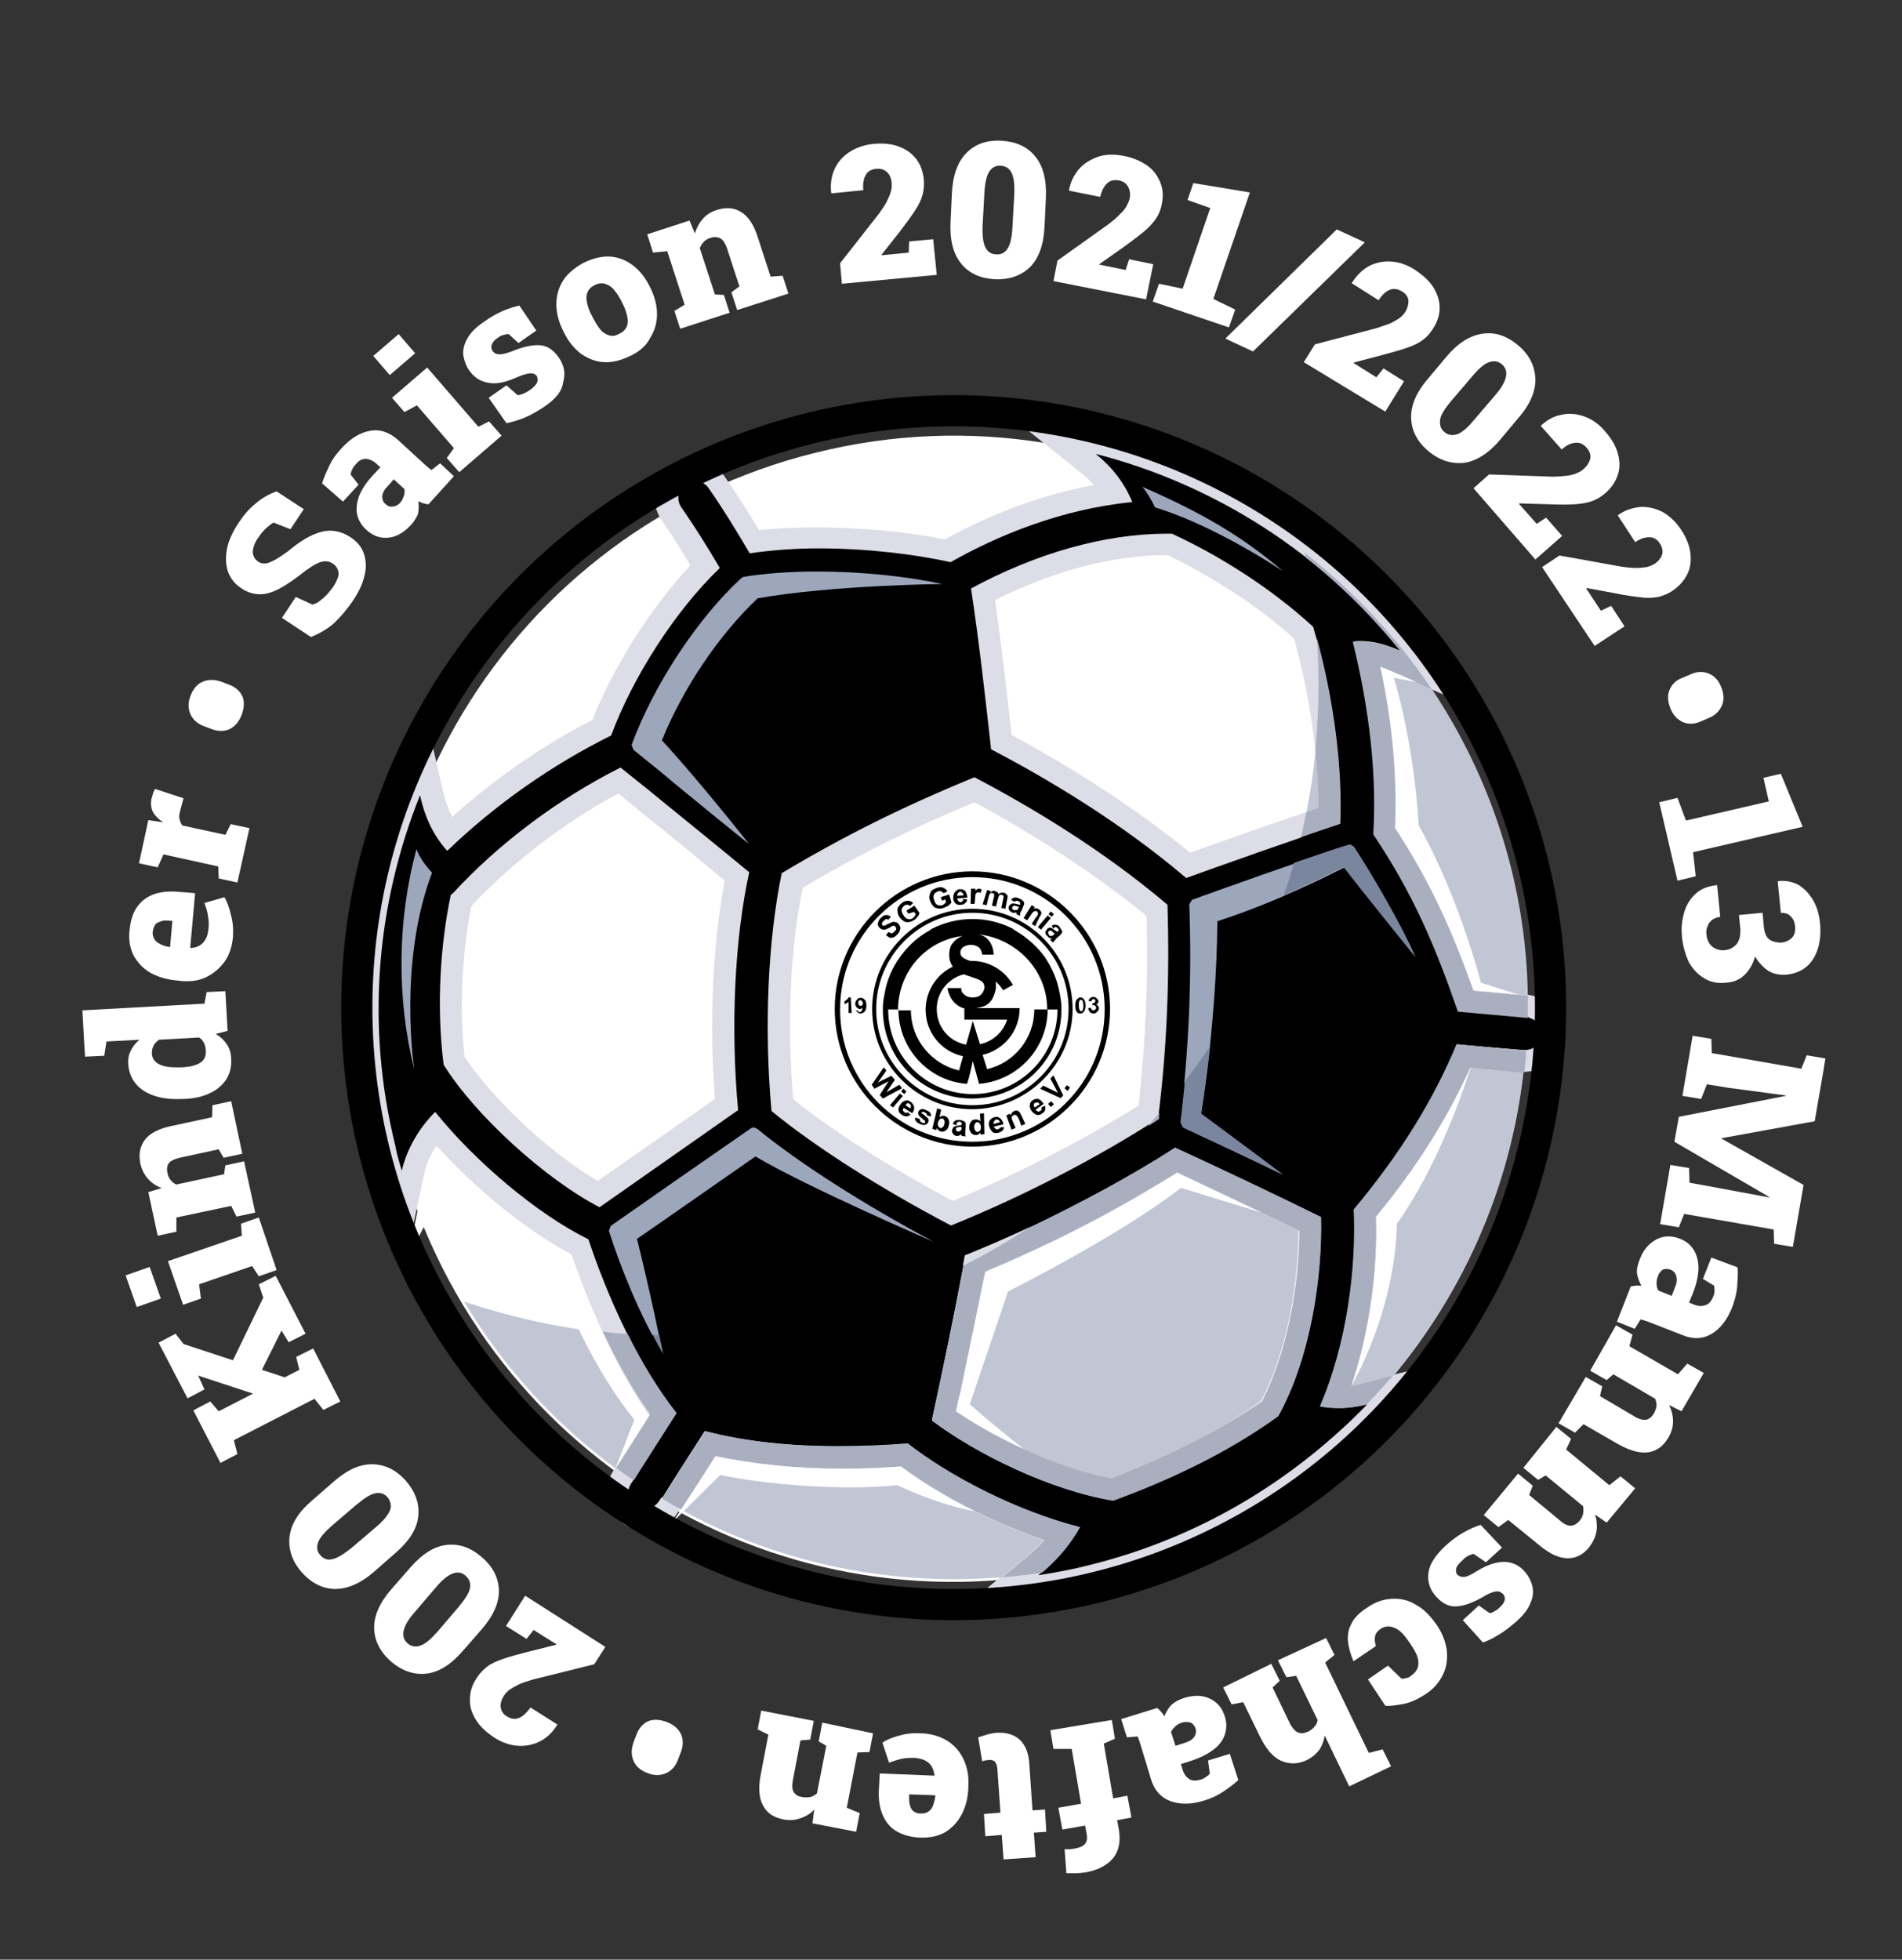 <?xml version="1.0" encoding="utf-8"?>
<!-- Generator: Adobe Illustrator 26.0.2, SVG Export Plug-In . SVG Version: 6.00 Build 0)  -->
<svg version="1.1" id="Ebene_1" xmlns="http://www.w3.org/2000/svg" xmlns:xlink="http://www.w3.org/1999/xlink" x="0px" y="0px"
	 viewBox="0 0 427 439.9" style="enable-background:new 0 0 427 439.9;" xml:space="preserve">
<rect x="0" y="0" width="427" height="439.9" fill="#333333" stroke="none"/>
<style type="text/css">
	.st0{fill:#FFFFFF;}
	.st1{fill:#DCDDE6;}
	.st2{fill:#9DA7BC;}
	.st3{fill:#C2C6D4;}
	.st4{fill:#AAAFC0;}
	.st5{fill:#7A859E;}
	.st6{fill:none;stroke:#000000;stroke-width:7;stroke-miterlimit:10;}
</style>
<g>
	<path class="st0" d="M338.9,195.6c17,69-25,138.7-94,155.7c-69,17.1-138.6-25-155.7-94c-17-69,25-138.7,94-155.7
		C252,84.5,321.7,126.6,338.9,195.6"/>
	<path d="M224.9,166.5c11.3,6.1,27.2,15.5,41.9,27.6c7-2.5,21.4-7.6,31.6-11.1c0.3-12.6-1.8-27.2-5.7-41.2
		c-8.2-7.5-18.9-14.5-30.1-19.7h-0.5c-13.1,0-27.4,3.9-41.3,11.1C222.4,144.5,223.7,155.5,224.9,166.5 M102,238.1
		c6.5,10.3,21,23.6,32.5,29.9c6.6-4.6,19.8-13.9,28.8-20.1c-1.5-18-0.6-36.4,2.4-51.3c-6.5-5.4-12.8-10.5-18.9-15.5
		c-2.5-2.1-5-4.1-7.5-6.1c-13.2,6.8-25.7,16.4-35.5,27v0.1C101.1,213.5,100.6,226.8,102,238.1 M175.6,248.1
		c9.2,7.5,23.2,16.4,38.1,24.2c15-6.1,31.3-14.5,44.1-22.6c1.8-15.2,2.5-29.7,2-45.4c-14.2-11.8-29.8-21.1-40.9-27.1
		c-15.4,6.3-27.7,12.5-40.9,20.4C174.9,211.8,174,230.5,175.6,248.1 M211.9,317.9c9,6.5,24.1,14.1,37.7,16.5
		c13.9-5.2,25.9-11.3,35.4-18.2c6.9-12.9,9.1-30,9-41.5c-9.2-4.5-21.1-10.2-30.1-14.3c-13.3,8.4-29.7,16.8-45.2,23.2
		C217,293.6,214.6,305.3,211.9,317.9 M231.7,351.7c2.8-2.3,5-4.7,6.8-7.3c-12.4-3.6-25.9-10.4-35.5-17.8c-4.7,0.4-9.5,0.6-14,0.6
		c-10.7,0-20.6-1.1-29.6-3.2l-9.1,14.3c-1.1,1.8-3.1,2.9-5.2,2.9c-1.1,0-2.3-0.4-3.3-1c-2.9-1.8-3.7-5.6-1.8-8.5l9.1-14.4
		c-9.9-13.2-16.5-30.9-18.7-37.5c-10.7-5.4-23.3-15.8-32.4-26.6c-2.5,3.1-4.2,6.5-4.9,9.9l-2,9.6l-2.7-9.4c-0.5-1.8-1.1-3.6-1.5-5.4
		c-6.7-26.9-4.6-54.7,5.7-80.4l2.9-7.3l1.8,7.6c0.8,3.6,2.1,6.7,3.9,9.3c10-9.4,21.8-17.6,34.1-23.9c4.8-12.6,13.7-26.5,23.2-36.2
		c-2.5-4.4-5.1-8.2-7.5-11.9c-1-1.4-1.3-3-1-4.6c0.3-1.6,1.2-3,2.5-3.9c1.1-0.7,2.3-1.1,3.5-1.1c2,0,3.9,1.1,5.1,2.7
		c2.8,4.1,5.6,8.4,8.4,13.3c4.4-0.5,9.1-0.8,14.1-0.8c9.8,0,20.4,1.1,29.2,2.9c12.5-6.9,25-11.2,37.5-13c-1.5-2.5-3.4-4.7-6.1-6.8
		l-9-7.2l11.2,2.9c27.4,7,52.1,23,69.8,45l6.2,7.8l-9.1-4c-2.5-1.1-4.6-1.7-6.7-1.9c2.5,10.5,4.8,25.1,4,40.1
		c8.5,12.9,13.4,24.3,18.3,38.2l13.9,1.2c3.4,0.4,5.9,3.3,5.6,6.7c-0.3,3.2-3,5.6-6.1,5.6h-0.5l-13.2-1.2
		c-5.1,12-12.4,23.6-22.2,35.4c0.5,13.9-1.9,29-6.6,41.2h0.8c1.9,0,3.8-0.3,5.7-0.7l8.2-2l-5.9,6.1c-17.2,18-39,30.7-63.3,36.7
		c-3.8,1-7.6,1.7-11.8,2.4l-8.8,1.3L231.7,351.7z"/>
	<path class="st1" d="M291.7,276.3c0,11-2.3,26.4-8.4,38.3c-9.2,6.6-20.5,12.4-33.8,17.3c-11.9-2.2-25.8-8.9-34.7-15
		c2.5-11.4,4.6-22.1,6.4-31.4c14.8-6.1,30.3-14.1,43.2-22.2C272.4,267,283.1,272.1,291.7,276.3 M216.6,281.8
		c-1.9,10.6-4.6,23.4-7.5,37.1c10,7.5,26.7,15.7,40.7,18c12-4.4,25.4-10.5,37.1-19c7.3-13.2,10-31.4,9.6-44.7
		c-9.9-4.8-23.2-11.2-32.7-15.5C250.2,266.4,232.8,275.3,216.6,281.8"/>
	<path class="st1" d="M180.2,199.3c12.4-7.4,24.1-13.2,38.6-19.2c10.7,5.8,25.3,14.6,38.6,25.5c0.4,14.7-0.2,28.3-1.8,42.6
		c-12.2,7.6-27.5,15.5-41.7,21.4c-13.9-7.4-26.9-15.7-35.8-22.8C176.6,230.2,177.4,212.8,180.2,199.3 M173.2,249.4
		c9.6,7.9,24.6,17.5,40.3,25.7c15.9-6.4,33.1-15.3,46.5-24c2-16.1,2.6-31.4,2.1-48c-14.6-12.4-30.9-22.1-43.3-28.6h-0.1
		c-16.3,6.7-29.3,13.2-43.2,21.5C172.4,210.9,171.5,230.7,173.2,249.4"/>
	<path class="st1" d="M161.6,127.5c-2.9-4.9-5.7-9.4-8.7-13.7c-1.1-1.7-0.7-4,1-5.2c0.6-0.4,1.4-0.6,2.1-0.6c1.1,0,2.4,0.5,3.1,1.6
		c3.2,4.6,6.1,9.3,9.2,14.6c4.9-0.7,10.2-1.1,15.4-1.1c10.8,0,21.7,1.3,29.7,3.1c10.4-5.9,24.7-11.9,40.8-13.5
		c-1.8-4.4-4.6-7.9-8.2-10.8c26.9,6.9,51.1,22.5,68.4,44.2c-3.4-1.5-6.2-2.2-8.9-2.2c-0.6,0-1.2,0-1.8,0.1
		c2.7,10.9,5.6,26.8,4.6,43.2c8.9,13.3,13.8,24.8,19,39.8l15.5,1.4c2,0.2,3.5,2,3.3,4c-0.2,1.9-1.8,3.3-3.7,3.3H342l-15.1-1.3
		c-5.2,12.5-12.7,24.7-23.1,37.1c0.6,13.1-1.5,30.1-7.6,44.2c1.4,0.3,2.8,0.4,4.3,0.4c2.1,0,4.2-0.3,6.2-0.8
		c-16.3,17.1-37.5,29.9-62,36c-3.9,1-7.7,1.7-11.6,2.3c4.2-3.5,7.1-7.1,9.1-10.7c-14.5-3.7-29.5-11.6-38.7-18.8
		c-5.1,0.4-10,0.6-14.8,0.6c-11.2,0-21.6-1.1-30.6-3.5c-2.5,3.8-5,7.8-7.1,11.1l-3,4.6c-0.7,1.1-1.9,1.8-3.2,1.8
		c-0.7,0-1.4-0.2-2-0.6c-1.8-1.1-2.3-3.3-1.1-5.1l3-4.6c2.2-3.4,4.7-7.4,7.1-11.1c-8.6-10.8-15.7-27-19.7-39.1
		c-11.4-5.6-25.4-17.4-34.4-28.6c-3.5,3.5-6.3,8.1-7.5,13.2c-0.5-1.8-1.1-3.5-1.4-5.4c-6.8-27.3-4.2-54.7,5.5-78.9
		c1.1,5.2,3.2,9.3,6.1,12.5c10.8-10.4,23.5-19.3,36.8-25.9C142.1,151.9,151.6,137.1,161.6,127.5 M101.5,183.4
		c-0.9-1.8-1.6-3.8-2.1-6l-3.5-15.4l-5.9,14.6c-10.5,26.1-12.5,54.5-5.8,81.9c0.5,2,1.1,3.9,1.5,5.5l5.4,18.7l4.1-19
		c0.4-2.2,1.4-4.4,2.7-6.4c8.9,9.8,20.3,19,30.2,24.3c2.5,7.1,8.5,23.2,17.7,35.9c-1.7,2.6-3.3,5.2-4.8,7.5l-0.4,0.7l-3,4.6
		c-2.5,4-1.4,9.4,2.6,11.9c1.4,0.9,3,1.4,4.6,1.4c3,0,5.7-1.5,7.3-4l3-4.6c1.7-2.5,3.4-5.4,5.3-8.2c8.6,1.8,18.2,2.8,28.3,2.8
		c4.3,0,8.8-0.2,13.3-0.5c8.9,6.7,20.8,12.7,32.1,16.5c-1.2,1.4-2.7,2.8-4.3,4.1l-13.7,11.4l17.6-2.7c4.3-0.6,8.2-1.4,12-2.4
		c24.7-6.1,46.9-19,64.4-37.4l11.7-12.2l-16.4,4c-0.8,0.2-1.5,0.4-2.3,0.4c3.9-11.6,5.9-25.1,5.5-37.7c9.2-11.1,16.1-22.2,21.2-33.6
		l11.5,1.1h0.8c4.5,0,8.2-3.4,8.6-7.9c0.4-4.7-3.1-8.9-7.8-9.4l-12.5-1.1c-4.7-13.2-9.6-24.1-17.6-36.5c0.6-13.2-1.1-26.1-3.3-36.1
		c0.8,0.3,1.6,0.5,2.4,1l18.3,8l-12.5-15.6c-18-22.5-43.3-38.8-71.1-45.9l-22.5-5.8l18.3,14.6c1.2,1,2.3,1.9,3.2,3
		c-11.1,2-22.4,6.1-33.5,12.2c-8.8-1.8-19.1-2.7-28.9-2.7c-4.5,0-8.8,0.2-12.8,0.6c-2.6-4.3-5.1-8.3-7.7-12
		c-1.6-2.4-4.3-3.8-7.1-3.8c-1.8,0-3.4,0.5-4.9,1.5c-1.9,1.3-3.2,3.2-3.6,5.5c-0.4,2.3,0.1,4.6,1.4,6.5c2.2,3.2,4.3,6.5,6.5,10.2
		c-8.9,9.6-17.2,22.6-22,34.7C121.9,167.3,111.1,174.8,101.5,183.4"/>
	<path class="st1" d="M262.1,124.6c10.6,5.1,20.6,11.7,28.4,18.7c3.6,12.8,5.5,26.4,5.4,38.1c-9.5,3.2-21.7,7.5-28.7,10
		c-14-11.4-29-20.4-40.1-26.4c-1.1-10.1-2.3-20.1-3.7-30.3C236.6,128.1,249.9,124.6,262.1,124.6 M266.3,197.1
		c6.9-2.5,23.7-8.5,34.5-12c0.5-13.4-1.6-29.4-6-44.4c-9.7-8.9-21.3-16.1-31.7-20.9h-1.1c-14,0-29.4,4.4-44,12.3
		c1.8,12,3.1,23.5,4.5,36.1C235.1,174.8,251.5,184.5,266.3,197.1"/>
	<path class="st1" d="M105.8,203.4c9.2-9.8,20.8-18.7,33-25.3c2,1.6,4,3.3,6.1,5c5.8,4.6,11.7,9.5,17.8,14.6
		c-2.7,14.4-3.5,31.9-2.2,49c-8.3,5.8-19.7,13.8-26.3,18.4c-10.8-6.3-23.7-18.4-29.9-27.9C103.1,226.6,103.7,214.1,105.8,203.4
		 M99.6,239c6.9,11.2,22.8,25.7,35,32c6.4-4.5,21.8-15.3,31.1-21.8c-1.7-18.6-0.8-38.3,2.5-53.4c-6.9-5.7-13.7-11.2-20.2-16.5
		c-3-2.5-6-4.8-8.7-7c-13.9,7-27.2,16.9-37.6,28.2l-0.5,0.4C98.9,211.8,97.9,225.8,99.6,239"/>
	<path class="st2" d="M148.6,166.2c4.7-11.7,12.9-23.8,21.5-31.9c17.3-3,41.4-3.2,41.4-3.2c-8.2-1.8-18.6-2.8-28-2.8
		c-6.1,0-11.7,0.4-16.6,1.2l-0.5,0.3c-9.9,9.1-19.7,24.1-24.6,37.4l0.4,1.1c2.9,2.4,5.9,4.7,8.9,7.3c5.5,4.5,11.2,9.2,17.1,13.9
		C168.2,189.5,156.5,174.7,148.6,166.2"/>
	<path class="st2" d="M143,278.1c6.7-4.6,18.1-12.6,26.6-18.5c11.6,6.9,40.1,19.2,40.1,19.2c-15.4-8.2-30.2-17.6-39.7-25.4l-0.7-0.3
		h-0.2l-0.4,0.1c-9.4,6.5-25.2,17.5-31.6,22l-0.4,1.1c2.6,8.2,6.8,18.6,12,27.5C148.9,303.9,145.5,288,143,278.1"/>
	<path class="st2" d="M269.6,250.1c0,0,3.5-20.2,3.7-43.3c14.8-4.8,28.4-12,28.4-12c5.8,7.5,16.2,20.3,16.2,20.3
		c-3.4-7.7-10.2-19.3-13.9-24.9l-0.9-0.4h-0.3h-0.1c-10.9,3.5-28.2,9.7-35.1,12.2l-0.6,1c0.6,17-0.1,32.5-2.1,49.1l0.5,1.1
		c6.4,3,14.8,6.9,22.6,10.7C288.1,263.7,278.1,256.2,269.6,250.1"/>
	<path class="st2" d="M97,195.9c-1.7-1.8-3-3.8-3.5-5.3C89.2,206.5,89,224,93,240.1C93,240.1,89.3,216.1,97,195.9"/>
	<path class="st2" d="M259.3,113.9c9.3,2.8,20.3,8.8,28.7,14.3c-8.8-7.5-17.5-12.8-31.5-18.9C258.3,111.6,259.3,113.9,259.3,113.9"
		/>
	<path class="st3" d="M320.4,154.2c8.3,12.3,14.7,26.1,18.4,41.4c2.3,9.3,3.5,18.7,3.8,27.9h0.4c-0.4-25.4-8.4-49.1-21.6-68.9
		L320.4,154.2z M341.8,240.8c-2.8,25.2-13.1,48.8-29,67.9c15.8-18.8,26.3-42.2,29.2-67.9L341.8,240.8z"/>
	<path class="st3" d="M309.9,149.7c2.1,10,3.9,22.9,3.3,36.1c8.1,12.4,12.9,23.4,17.6,36.5l11.8,1.1c-0.3-9.2-1.4-18.6-3.8-27.9
		c-3.8-15.2-10.1-29.1-18.4-41.3l-8.1-3.5C311.5,150.3,310.7,150,309.9,149.7 M330.2,239.7c-5.1,11.4-12,22.4-21.2,33.6
		c0.4,12.6-1.7,26.1-5.5,37.7c0.8-0.1,1.5-0.3,2.3-0.4l7-1.8c0.1-0.1,0.1-0.2,0.2-0.2c15.9-19.1,26.1-42.7,29-67.9h-0.2L330.2,239.7
		z M264.2,263.2c-12.9,8.1-28.3,16-43.2,22.2c-1.8,9.3-3.9,20.1-6.4,31.4c8.9,6.1,22.8,12.8,34.7,15c13.2-4.9,24.6-10.7,33.8-17.3
		c6.2-11.8,8.4-27.3,8.4-38.3C283.1,272.1,272.4,267,264.2,263.2 M104.2,292.2c8.8,14.7,20.4,27.4,34.1,37.5l2.5-3.8l0.4-0.7
		c1.5-2.4,3.2-5,4.8-7.5c-4.2-5.9-7.8-12.5-10.7-18.6C124.5,297.9,114.1,295.5,104.2,292.2 M160.6,326.9c-1.8,2.9-3.6,5.7-5.3,8.2
		l-2.4,3.8c18.2,10,39.2,15.6,61.5,15.6c3.5,0,7-0.2,10.4-0.4l5.2-4.3c1.6-1.3,3-2.7,4.3-4.1c-11.3-3.8-23.2-9.8-32.1-16.5
		c-4.5,0.4-8.9,0.5-13.3,0.5C178.7,329.7,169.2,328.8,160.6,326.9"/>
	<path d="M293.1,125.2c1.2,5.9,2,11.8,2.5,17.9c3.9,14.3,5.8,29.2,5.3,41.8c-2.6,0.9-5.6,1.8-8.8,3c-0.4,1.9-1,3.9-1.5,5.9
		c4.4-1.5,8.7-3,12.3-4.1h0.1h0.3l0.9,0.4c3.8,5.6,10.5,17.1,13.9,24.9c0,0-10.4-12.7-16.2-20.3c0,0-5.5,2.9-13.4,6.3
		c-4.1,12-9.7,23.4-16.7,33.8c-1,9.2-2,15.3-2,15.3c8.4,6.1,18.4,13.7,18.4,13.7c-7.8-3.8-16.2-7.7-22.6-10.7l-0.5-1.1
		c0.4-3.1,0.7-6.1,1-9.1c-1.8,2.4-3.8,4.7-5.7,6.9c-0.1,0.4-0.1,1-0.2,1.4c-0.8,0.5-1.7,1.1-2.5,1.6c-8,8.7-17.1,16.4-27,23
		c11.8-5.5,23.5-11.9,33.2-18.2c9.4,4.3,22.8,10.7,32.7,15.5c0.4,13.3-2.3,31.5-9.6,44.7c-11.7,8.5-25.1,14.7-37.1,19
		c-14.1-2.3-30.8-10.4-40.7-18c2.8-12.7,5.2-24.7,7.1-34.8c-19.7,10-42.1,15.7-65.8,15.7c-0.9,0-1.7,0-2.5,0
		c0.5,2.5,0.9,4.2,0.9,4.2c-0.8-1.4-1.6-2.8-2.3-4.2c-1.8-0.1-3.7-0.2-5.5-0.3c3.2,6.5,6.9,12.7,11,17.8c-2.4,3.8-4.9,7.8-7.1,11.1
		l-2.5,4c2,1.4,4.1,2.7,6.2,3.9l2.5-4c2.2-3.4,4.7-7.4,7.1-11.1c9,2.3,19.5,3.5,30.6,3.5c4.8,0,9.7-0.2,14.8-0.6
		c9.1,7.2,24.2,15.2,38.7,18.8c-1.9,3.4-4.6,6.8-8.5,10.2c28.4-4.3,53.9-18,73-37.7c-2,0.5-4.2,0.8-6.2,0.8c-1.5,0-2.9-0.1-4.3-0.4
		c6.1-14.1,8.2-31.1,7.6-44.2c10.4-12.5,18-24.6,23.1-37.1l15.1,1.3h0.4c0.1,0,0.1,0,0.2,0c0.2-2.5,0.3-4.9,0.4-7.4
		c-0.1,0-0.1,0-0.2,0l-15.5-1.4c-5.2-15-10.2-26.5-19-39.8c1-16.3-1.9-32.3-4.6-43.2c0.6-0.1,1.2-0.1,1.8-0.1c2.7,0,5.5,0.7,8.9,2.2
		C308,138.3,300.9,131.3,293.1,125.2"/>
	<path class="st4" d="M263.8,257.6c-9.7,6.3-21.5,12.6-33.2,18.2c-4.6,3.1-9.4,5.8-14.3,8.3c-1.9,10.2-4.4,22.1-7.1,34.8
		c10,7.5,26.7,15.7,40.7,18c12-4.4,25.4-10.5,37.1-19c7.3-13.2,9.9-31.4,9.6-44.7C286.7,268.3,273.2,261.9,263.8,257.6 M249.4,331.8
		c-11.9-2.2-25.8-8.9-34.7-15c2.5-11.4,4.6-22.1,6.4-31.4c14.8-6.1,30.3-14.1,43.2-22.2c8.2,3.9,18.9,8.9,27.4,13.1
		c0,11-2.3,26.4-8.4,38.3C273.9,321,262.6,326.8,249.4,331.8"/>
	<path class="st4" d="M260.3,249.8c-0.9,1-1.8,2-2.6,3c0.9-0.5,1.7-1.1,2.5-1.6C260.2,250.8,260.2,250.2,260.3,249.8"/>
	<path class="st4" d="M292.9,124.1c0.1,0.4,0.2,0.7,0.3,1.1c7.8,6.1,14.9,13.2,21.2,21c-3.4-1.5-6.2-2.2-8.9-2.2
		c-0.6,0-1.2,0-1.8,0.1c2.7,10.9,5.6,26.8,4.6,43.2c8.9,13.3,13.8,24.8,19,39.8l15.5,1.4c0.1,0,0.1,0,0.2,0c0-0.8,0-1.7,0-2.5
		s0-1.7,0-2.5h-0.4l-11.8-1.1c-4.7-13.2-9.5-24.1-17.6-36.5c0.6-13.2-1.1-26.1-3.3-36.1c0.8,0.3,1.6,0.5,2.4,1l8.1,3.5l1,0.4
		C313.5,142.9,303.9,132.7,292.9,124.1 M327,234.4c-5.2,12.5-12.7,24.7-23.1,37.1c0.6,13.1-1.5,30.1-7.6,44.2
		c1.4,0.3,2.8,0.4,4.3,0.4c2,0,4.2-0.3,6.2-0.8c2-2.1,4-4.3,5.9-6.5l-7,1.8c-0.8,0.2-1.5,0.4-2.3,0.4c3.9-11.6,5.9-25.1,5.5-37.7
		c9.2-11.1,16.1-22.2,21.2-33.6l11.5,1.1h0.2h0.4c0.2-1.7,0.4-3.2,0.4-4.9c-0.1,0-0.1,0-0.2,0h-0.4L327,234.4z M135.3,298.9
		c2.9,6.1,6.5,12.7,10.7,18.6c-1.7,2.6-3.3,5.2-4.8,7.5l-0.4,0.7l-2.5,3.8c1.3,1,2.6,1.9,4,2.8l2.5-4c2.2-3.4,4.7-7.4,7.1-11.1
		c-4-5.1-7.8-11.3-11-17.8C139.1,299.4,137.2,299.2,135.3,298.9 M158.3,321.3c-2.5,3.8-5,7.8-7.1,11.1l-2.5,4
		c1.4,0.9,2.8,1.7,4.3,2.5l2.5-3.8c1.7-2.5,3.4-5.4,5.3-8.2c8.6,1.8,18.2,2.8,28.3,2.8c4.3,0,8.8-0.2,13.3-0.5
		c8.9,6.7,20.8,12.7,32.1,16.5c-1.2,1.4-2.7,2.8-4.3,4.1l-5.2,4.3c3-0.3,6.1-0.6,9-1.1c3.9-3.3,6.6-6.8,8.5-10.2
		c-14.5-3.7-29.5-11.6-38.7-18.8c-5.1,0.4-10,0.6-14.8,0.6C177.7,324.7,167.3,323.6,158.3,321.3"/>
	<path class="st3" d="M295.3,168.6c-0.4,4.6-1.1,9.2-2,13.8c0.9-0.3,1.8-0.6,2.6-0.9C296,177.3,295.8,173,295.3,168.6"/>
	<path class="st4" d="M295.6,143.1c0.3,3.7,0.4,7.4,0.4,11.1c0,4.8-0.3,9.6-0.7,14.3c0.4,4.5,0.7,8.8,0.6,12.9
		c-0.9,0.3-1.8,0.6-2.6,0.9c-0.4,1.8-0.8,3.8-1.2,5.6c3.2-1.1,6.1-2.1,8.8-3C301.4,172.3,299.5,157.4,295.6,143.1"/>
	<path class="st5" d="M146.6,299.7c0.7,1.4,1.5,2.8,2.3,4.2c0,0-0.4-1.7-0.9-4.2C147.5,299.7,147.1,299.7,146.6,299.7"/>
	<path class="st5" d="M303.2,189.6h-0.3h-0.1c-3.6,1.1-7.9,2.6-12.3,4.1c-0.7,2.5-1.4,4.8-2.3,7.2c7.9-3.4,13.4-6.3,13.4-6.3
		c5.8,7.5,16.2,20.3,16.2,20.3c-3.4-7.7-10.2-19.3-13.9-24.9L303.2,189.6z M271.7,234.8c-1.8,2.7-3.8,5.4-5.7,8
		c-0.3,3.1-0.6,6.1-1,9.1l0.5,1.1c6.4,3,14.8,6.9,22.6,10.7c0,0-10-7.5-18.4-13.7C269.6,250.1,270.7,244,271.7,234.8"/>
	<path class="st0" d="M243.7,275c-3.5,1.8-7,3.6-10.6,5.2c-1.8,0.8-3.6,1.7-5.4,2.5c-1.8,0.8-3.6,1.6-5.4,2.3l-1.1,0.6l-0.2,0.9
		l-6.3,30.4l2.7-0.7l8.9-26.3c0,0,27.9-13.9,41.1-25.1l-3.2-1.5C257.5,267.4,250.7,271.4,243.7,275"/>
</g>
<polygon class="st0" points="330.8,222.3 341,223.3 331.5,220.3 "/>
<g>
	<path class="st0" d="M330.8,222.3c-4.7-13.2-9.5-24.1-17.6-36.5c0.6-13.2-1.1-26.1-3.3-36.1l2.6,1.1c0,0,4.8,14.2,6,34.5
		c9.7,17.2,14.5,37.3,14.5,37.3L330.8,222.3z"/>
	<path class="st0" d="M309.9,149.7c2.1,0.7,8.1,3.4,8.1,3.4l-6.5-1.2C311.5,151.9,310.5,150.8,309.9,149.7"/>
	<path class="st0" d="M313.6,274.7c10.7-15,16.6-35.3,16.6-35.3c-5.1,11.4-12,22.5-21.2,33.6c0.4,12.6-1.7,26.4-5.5,38
		C303.4,310.9,313.1,295,313.6,274.7"/>
	<path class="st0" d="M161.7,331.1c9.9,2.1,27,3.6,39.7,2.3c5.8,2.7,12.8,5.1,17.3,5.8c-6-3-11.7-6.4-16.5-10
		c-4.5,0.4-8.9,0.5-13.3,0.5c-10.3,0-19.7-1-28.3-2.8c-1.8,2.9-9.5,14.7-9.5,14.7L161.7,331.1z"/>
	<path class="st0" d="M128.3,281.6c-10-5.3-21.4-14.6-30.2-24.3c-1.3,2.1-2.2,4.3-2.7,6.5l-1.4,6.7l-2.4,11.8l8.2-15.9
		c7.6,7.5,16.4,14.3,24.4,18.8c4.2,11,10.5,24,18.2,33.5l-4.3,11.1c0,0,6.1-9.5,7.7-12.1C136.8,304.9,130.8,288.8,128.3,281.6"/>
	<path class="st0" d="M214.6,316.8c3.3,2.2,8.4,5.4,15.3,8.5c-6.8-5.2-14.5-12.1-14.5-12.1L214.6,316.8z"/>
</g>
<polygon class="st0" points="264.2,263.2 283.2,272.2 262.7,265.9 "/>
<circle class="st6" cx="214.1" cy="226.2" r="134"/>
<path d="M240.8,226.5c0-12.4-10.1-22.5-22.5-22.5c-12.4,0-22.5,10.1-22.5,22.5s10.1,22.5,22.5,22.5
	C230.7,248.9,240.8,238.8,240.8,226.5 M239.9,226.5c0,11.9-9.7,21.6-21.6,21.6c-11.9,0-21.6-9.7-21.6-21.6s9.7-21.6,21.6-21.6
	C230.2,204.9,239.9,214.5,239.9,226.5"/>
<path d="M238.3,226.6L238.3,226.6c0-1.1-0.1-2-0.3-3.1c0-0.2-0.1-0.4-0.1-0.5c-0.5-3-1.7-5.7-3.3-8.1c-0.2-0.3-0.4-0.5-0.6-0.8
	c-1.7-2.1-3.8-3.9-6.2-5.3c-0.2-0.1-0.3-0.2-0.4-0.3c-2.7-1.4-5.8-2.2-9.1-2.2c-3.2,0-6.4,0.8-9.1,2.2c-0.2,0.1-0.3,0.2-0.4,0.3
	c-2.4,1.3-4.5,3.1-6.2,5.3c-0.2,0.3-0.4,0.5-0.6,0.8c-1.7,2.4-2.9,5.1-3.4,8.1c0,0.2-0.1,0.4-0.1,0.5c-0.2,1-0.3,2-0.3,3.1
	c0,11.1,8.9,20,20,20C229.4,246.6,238.3,237.7,238.3,226.6 M216.1,210.1c-0.3,0.1-0.5,0.2-0.8,0.4c-0.8,0.4-1.2,0.9-1.7,1.6
	c-0.4,0.7-0.5,1.5-0.5,2.3c0,1.1,0.3,1.8,0.8,2.6c-3.6,1.7-6.1,5.4-6.1,9.7c0,5.1,3.6,9.4,8.4,10.4l-0.9,3.2
	c-6.1-1.4-10.8-6.9-10.8-13.5h-2.9C201.6,218.1,207.9,211.1,216.1,210.1 M216.5,226.4v2.5h9.6c-0.9,2.8-3.2,4.9-6.1,5.5l-1.6-5.2
	l-1.5,5.3c-3.8-0.7-6.6-3.9-6.6-8c0-3.8,2.6-6.9,6.1-7.8c0.4,0.2,0.7,0.3,1.1,0.4c1.1,0.4,1.8,0.6,2.2,0.8c0.4,0.2,0.8,0.4,1,0.7
	c0.2,0.3,0.3,0.6,0.3,1c0,0.6-0.3,1.1-0.7,1.6s-1.1,0.7-2,0.7c-0.9,0-1.5-0.3-2-0.8c-0.4-0.4-0.5-0.6-0.5-1.3h-3.1
	c0.3,1.5,0.8,2.5,1.6,3.3c0.8,0.8,1.8,1.3,3.2,1.5L216.5,226.4L216.5,226.4z M235.1,226.6h-2.9c0,6.5-4.5,12-10.6,13.4l-1-3.2
	c4.7-1.1,8.3-5.3,8.3-10.4v-0.1h-1.3h-1.2h-7.3c0.8-0.1,1.5-0.3,2-0.5c0.8-0.4,1.4-1,1.8-1.8c0.4-0.9,0.7-1.7,0.7-2.6
	c0-0.4,0-0.8-0.1-1.1c0.7,0.6,1.2,1.2,1.7,2l2.2-1.2c-1.8-3.2-5.3-5.4-9.2-5.4c-0.2,0-0.4,0-0.4,0c-0.9-0.3-1.5-0.6-1.8-0.9
	c-0.3-0.3-0.4-0.6-0.4-1c0-0.4,0.2-0.8,0.4-1c0.4-0.4,1.2-0.7,2-0.7s1.4,0.3,1.8,0.6c0.4,0.4,0.6,0.9,0.7,1.6h2.6
	c-0.1-1.4-0.5-2.6-1.4-3.5c-0.6-0.6-1.4-1-2.3-1.1C228.2,210.6,235.1,217.8,235.1,226.6 M237.4,226.6c0,10.5-8.5,19-19,19
	c-10.5,0-19-8.5-19-19h2.3c0,8.8,6.8,16.1,15.4,16.7l0,0l0,0l0.4-1.3l0.4-1.6l0,0l0.5-2.2l0.6,2.2l0,0l0.8,2.9l0,0l0,0l0,0
	c8.6-0.7,15.4-7.9,15.4-16.7H237.4z"/>
<path d="M196.3,244.4l3.2-1.7l-2,3.1l0.7,0.8l4.3-2.3l-0.6-0.8l-2.9,1.7l1.9-2.8l-0.8-0.9l-3,1.5l1.9-2.7l-0.6-0.7l-2.7,3.9
	L196.3,244.4z M203,245.6l0.5-0.6l-0.7-0.6l-0.5,0.6L203,245.6z M200.5,248.6l2.2-2.6l-0.7-0.5l-2.2,2.6L200.5,248.6z M203.5,249.8
	c-0.1,0-0.3,0-0.4-0.1c-0.2-0.1-0.3-0.3-0.4-0.4c0-0.2,0-0.4,0.2-0.6l1.9,1.2c0.4-0.6,0.5-1.1,0.4-1.5c-0.1-0.4-0.4-0.8-0.8-1.1
	c-0.4-0.3-0.8-0.4-1.2-0.2c-0.4,0.1-0.8,0.4-1.1,0.9c-0.3,0.4-0.4,0.8-0.4,1.1c0,0.4,0.3,0.9,0.8,1.2c0.4,0.2,0.6,0.3,1,0.3
	c0.3,0,0.6-0.1,0.9-0.4l-0.7-0.6C203.8,249.8,203.7,249.8,203.5,249.8 M203.3,248.1c0.1-0.2,0.3-0.4,0.4-0.4c0.2-0.1,0.4,0,0.5,0.1
	s0.3,0.3,0.3,0.4c0,0.2,0,0.4-0.2,0.6L203.3,248.1z M205.6,251.6c0.2,0.3,0.4,0.5,0.9,0.7c0.4,0.2,0.9,0.3,1.2,0.2
	c0.4-0.1,0.5-0.3,0.7-0.6c0.1-0.3,0.1-0.5,0-0.7c-0.1-0.3-0.4-0.4-0.8-0.8c-0.4-0.4-0.6-0.4-0.7-0.5c0-0.1,0-0.1,0-0.2
	c0-0.1,0.1-0.1,0.2-0.1c0.1,0,0.3,0,0.5,0.1c0.2,0.1,0.3,0.2,0.4,0.3s0.1,0.3,0.1,0.4l0.9,0.2c0-0.4,0-0.6-0.2-0.8
	c-0.2-0.3-0.4-0.4-0.9-0.6c-0.4-0.2-0.8-0.3-1.1-0.2c-0.3,0.1-0.5,0.3-0.6,0.5c-0.1,0.3-0.1,0.6,0.1,0.9c0.1,0.2,0.5,0.5,1.1,1
	c0.1,0.1,0.2,0.2,0.3,0.3c0,0.1,0,0.1,0,0.2c0,0.1-0.1,0.2-0.2,0.2c-0.2,0-0.4,0-0.5-0.1c-0.2-0.1-0.4-0.2-0.4-0.4
	c-0.1-0.1-0.1-0.3-0.1-0.4l-0.9-0.3C205.3,251,205.4,251.4,205.6,251.6 M210.2,253.7l0.1-0.5c0.1,0.2,0.2,0.4,0.4,0.5
	c0.2,0.2,0.4,0.3,0.5,0.3c0.4,0.1,0.8,0,1.1-0.2c0.4-0.3,0.6-0.6,0.7-1.2c0.2-0.5,0.1-1-0.1-1.4c-0.2-0.4-0.5-0.6-0.9-0.7
	c-0.4-0.1-0.7,0-1.1,0.3l0.4-1.7l-0.9-0.3l-1.1,4.6L210.2,253.7z M211,251.2c0.2-0.1,0.4-0.2,0.6-0.1c0.2,0.1,0.4,0.2,0.4,0.4
	c0.1,0.2,0.1,0.5,0,0.9c-0.1,0.4-0.3,0.6-0.4,0.7c-0.2,0.1-0.4,0.2-0.5,0.1c-0.3-0.1-0.4-0.3-0.5-0.5c-0.1-0.2-0.1-0.4,0-0.8
	C210.7,251.6,210.9,251.4,211,251.2 M215,251.9c0.1-0.1,0.3-0.1,0.4-0.1c0.3,0,0.4,0.1,0.4,0.2c0.1,0.1,0.1,0.2,0.1,0.4v0.1
	c-0.2,0.1-0.4,0.1-0.9,0.2c-0.4,0-0.5,0.1-0.7,0.2c-0.2,0.1-0.4,0.2-0.4,0.4c-0.1,0.2-0.2,0.4-0.2,0.5c0,0.3,0.1,0.5,0.3,0.8
	c0.2,0.2,0.4,0.4,0.8,0.4c0.2,0,0.4,0,0.5-0.1c0.2-0.1,0.4-0.2,0.5-0.3v0.1c0,0.1,0,0.2,0.1,0.3l0.9,0.1c-0.1-0.2-0.1-0.4-0.1-0.4
	c0-0.2,0-0.4,0-0.7l0.1-1.1c0-0.4,0-0.7,0-0.8c-0.1-0.2-0.2-0.3-0.4-0.4c-0.2-0.1-0.4-0.2-0.9-0.3c-0.4,0-0.8,0-1.1,0.2
	c-0.3,0.2-0.4,0.4-0.5,0.7l0.8,0.3C214.8,252,214.9,251.9,215,251.9 M215.9,253.2c0,0.2-0.1,0.4-0.1,0.4c-0.1,0.1-0.1,0.2-0.3,0.3
	c-0.2,0.1-0.4,0.2-0.4,0.1c-0.2,0-0.3-0.1-0.4-0.2c-0.1-0.1-0.1-0.2-0.1-0.4c0-0.1,0.1-0.3,0.2-0.3c0.1,0,0.3-0.1,0.5-0.1
	c0.3,0,0.4-0.1,0.5-0.1V253.2z M220.9,249.9l-0.9,0.1l0.1,1.7c-0.3-0.3-0.6-0.4-1.1-0.4s-0.8,0.2-1,0.5c-0.3,0.4-0.4,0.8-0.4,1.3
	s0.2,1,0.5,1.3c0.3,0.3,0.6,0.4,1.1,0.4c0.2,0,0.4-0.1,0.5-0.2s0.4-0.3,0.4-0.4v0.5l0.9-0.1L220.9,249.9z M218.9,252.2
	c0.2-0.2,0.3-0.3,0.5-0.3c0.3,0,0.4,0.1,0.5,0.3c0.2,0.2,0.3,0.4,0.3,0.8c0,0.4,0,0.6-0.2,0.8c-0.2,0.2-0.3,0.3-0.5,0.3
	c-0.3,0-0.4-0.1-0.6-0.4c-0.1-0.2-0.2-0.4-0.2-0.8C218.7,252.7,218.8,252.4,218.9,252.2 M224.4,253.3c-0.1,0.1-0.2,0.2-0.4,0.2
	c-0.2,0.1-0.4,0-0.5-0.1s-0.3-0.3-0.4-0.5l2.2-0.5c-0.2-0.7-0.4-1.1-0.8-1.4c-0.4-0.3-0.8-0.4-1.3-0.2c-0.4,0.1-0.8,0.4-1,0.7
	c-0.2,0.4-0.3,0.9-0.1,1.4c0.1,0.4,0.4,0.8,0.6,1.1c0.4,0.4,0.9,0.4,1.4,0.3c0.4-0.1,0.6-0.3,0.9-0.4c0.2-0.3,0.4-0.5,0.4-0.9
	l-0.9,0.1C224.5,253,224.5,253.2,224.4,253.3 M223.1,252.3c-0.1-0.3,0-0.4,0.1-0.6c0.1-0.2,0.3-0.3,0.4-0.4c0.2,0,0.4,0,0.5,0.1
	c0.2,0.1,0.3,0.3,0.4,0.5L223.1,252.3z M229.2,250.2c-0.1-0.3-0.2-0.4-0.3-0.5c-0.1-0.1-0.2-0.2-0.3-0.3s-0.3-0.1-0.4-0.1
	s-0.4,0-0.5,0.1c-0.4,0.2-0.7,0.5-0.8,1l-0.2-0.4l-0.8,0.4l1.2,3.2l0.9-0.4l-0.6-1.4c-0.2-0.4-0.2-0.6-0.3-0.8c0-0.2,0-0.3,0.1-0.4
	c0.1-0.1,0.2-0.2,0.4-0.3c0.1,0,0.3-0.1,0.4,0c0.1,0,0.2,0.1,0.3,0.2c0.1,0.1,0.2,0.3,0.4,0.6l0.6,1.6l0.9-0.4L229.2,250.2z
	 M233.8,249.1c0,0.1-0.1,0.2-0.3,0.3c-0.2,0.1-0.4,0.2-0.5,0.1c-0.2-0.1-0.4-0.2-0.5-0.4l1.8-1.3c-0.4-0.6-0.8-1-1.2-1.1
	c-0.4-0.1-0.9,0-1.3,0.3c-0.4,0.3-0.6,0.6-0.6,1.1c-0.1,0.4,0.1,0.9,0.4,1.3c0.3,0.4,0.6,0.6,1,0.8c0.4,0.2,1,0.1,1.4-0.3
	c0.4-0.2,0.5-0.4,0.6-0.7c0.1-0.3,0.1-0.6,0-1l-0.8,0.4C233.9,248.8,233.9,248.9,233.8,249.1 M232.3,248.6c-0.2-0.2-0.2-0.4-0.2-0.6
	s0.1-0.4,0.3-0.4c0.2-0.1,0.4-0.2,0.5-0.1c0.2,0,0.4,0.2,0.5,0.4L232.3,248.6z M236.6,247.9l-0.6-0.7l-0.7,0.6l0.6,0.7L236.6,247.9z
	 M238.7,245.9l-2.2-4.5l-0.7,0.7l1.7,3.2l-3.3-1.6l-0.7,0.7l4.6,2.1L238.7,245.9z M240.2,244.1l-0.7-0.5l-0.5,0.7l0.7,0.6
	L240.2,244.1z"/>
<path d="M200.2,210.5c0.4,0,0.9-0.3,1.2-0.7c0.3-0.3,0.5-0.5,0.6-0.9c0.1-0.3,0.2-0.5,0.1-0.8c-0.1-0.3-0.2-0.5-0.4-0.7
	s-0.4-0.4-0.7-0.4c-0.3-0.1-0.4-0.1-0.7,0c-0.3,0.1-0.5,0.3-1,0.4c-0.4,0.3-0.7,0.4-0.9,0.4c-0.1,0-0.3,0-0.3-0.1
	c-0.1-0.1-0.1-0.2-0.1-0.4s0.2-0.4,0.4-0.6c0.2-0.2,0.4-0.3,0.5-0.4c0.2,0,0.4,0,0.5,0.2l0.6-0.7c-0.4-0.3-0.7-0.4-1.1-0.4
	s-0.8,0.3-1.2,0.7c-0.3,0.3-0.4,0.5-0.5,0.8s-0.2,0.5-0.1,0.8c0.1,0.3,0.2,0.4,0.4,0.6c0.3,0.3,0.6,0.4,1,0.4c0.3,0,0.6-0.2,1.1-0.4
	c0.4-0.2,0.6-0.4,0.7-0.4c0.2-0.1,0.3-0.1,0.4-0.1c0.1,0,0.2,0.1,0.3,0.2c0.1,0.1,0.2,0.3,0.2,0.5c0,0.3-0.2,0.4-0.4,0.6
	s-0.4,0.4-0.6,0.4c-0.3,0-0.4-0.1-0.7-0.3l-0.6,0.7C199.5,210.4,199.8,210.6,200.2,210.5 M205.2,204.7l0.4,0.5
	c-0.1,0.2-0.2,0.4-0.3,0.5c-0.1,0.2-0.3,0.4-0.4,0.4c-0.4,0.3-0.7,0.3-1.1,0.2c-0.4-0.1-0.7-0.4-1-0.9c-0.3-0.4-0.4-0.8-0.4-1.2
	c0.1-0.4,0.3-0.6,0.6-0.9c0.3-0.2,0.4-0.2,0.7-0.2c0.3,0,0.4,0.1,0.6,0.3l0.7-0.7c-0.4-0.4-0.7-0.4-1.1-0.5c-0.4,0-0.9,0.1-1.3,0.4
	c-0.4,0.3-0.6,0.5-0.8,0.8c-0.3,0.4-0.4,0.8-0.3,1.2c0,0.4,0.2,0.9,0.4,1.2c0.3,0.4,0.5,0.7,0.9,0.9c0.4,0.3,0.8,0.4,1.1,0.3
	c0.4,0,0.9-0.2,1.2-0.4c0.4-0.2,0.6-0.5,0.9-0.8c0.3-0.4,0.4-0.6,0.4-0.9l-1.1-1.6l-1.8,1.1l0.4,0.7L205.2,204.7z M212.2,201.9
	l0.2,0.6c-0.1,0.2-0.3,0.3-0.4,0.4c-0.2,0.2-0.4,0.3-0.5,0.3c-0.4,0.1-0.7,0.1-1.1-0.1c-0.4-0.2-0.5-0.5-0.7-1.1
	c-0.2-0.5-0.2-0.9,0-1.2c0.2-0.4,0.4-0.5,0.9-0.7c0.3-0.1,0.5-0.1,0.7,0c0.2,0.1,0.4,0.2,0.5,0.4l0.9-0.4c-0.2-0.4-0.5-0.6-0.9-0.8
	c-0.4-0.2-0.9-0.2-1.4,0c-0.4,0.1-0.8,0.3-1.1,0.5c-0.4,0.3-0.5,0.7-0.6,1.1c-0.1,0.4-0.1,0.9,0.1,1.3c0.1,0.4,0.4,0.8,0.6,1.1
	c0.3,0.4,0.6,0.5,1.1,0.6c0.4,0.1,0.9,0.1,1.3-0.1c0.4-0.1,0.7-0.3,1.1-0.5c0.4-0.3,0.5-0.5,0.7-0.7l-0.5-1.8l-1.9,0.6l0.3,0.8
	L212.2,201.9z M216.1,202.3c-0.1,0.1-0.2,0.2-0.4,0.2s-0.4,0-0.5-0.2c-0.2-0.2-0.3-0.4-0.3-0.6l2.3-0.2c-0.1-0.7-0.3-1.2-0.5-1.5
	c-0.4-0.3-0.7-0.4-1.2-0.4c-0.4,0-0.8,0.3-1.1,0.6c-0.3,0.4-0.4,0.8-0.4,1.4c0,0.4,0.2,0.9,0.4,1.1c0.4,0.4,0.8,0.5,1.4,0.4
	c0.4,0,0.7-0.2,0.9-0.4c0.3-0.2,0.4-0.4,0.4-0.8l-0.9-0.1C216.2,202.1,216.2,202.2,216.1,202.3 M214.9,201.1c0-0.3,0-0.4,0.2-0.6
	c0.1-0.2,0.3-0.3,0.4-0.3c0.2,0,0.4,0,0.5,0.2c0.2,0.1,0.3,0.4,0.3,0.6L214.9,201.1z M218.9,201.9c0-0.6,0.1-1,0.1-1.1
	c0.1-0.2,0.1-0.3,0.3-0.4c0.1-0.1,0.2-0.1,0.4-0.1s0.3,0.1,0.4,0.2l0.3-0.8c-0.2-0.1-0.4-0.2-0.6-0.2c-0.2,0-0.3,0-0.4,0.1
	c-0.1,0.1-0.3,0.2-0.4,0.4v-0.5H218l-0.1,3.4h0.9L218.9,201.9z M220.6,203l0.9,0.2l0.4-1.7c0.1-0.4,0.2-0.5,0.2-0.7
	c0.1-0.1,0.2-0.2,0.3-0.3s0.3-0.1,0.4,0c0.1,0,0.2,0.1,0.3,0.1c0.1,0.1,0.1,0.2,0.1,0.3s0,0.4-0.1,0.6l-0.4,1.8l0.9,0.2l0.4-1.6
	c0.1-0.4,0.2-0.5,0.2-0.7c0.1-0.2,0.2-0.3,0.3-0.3c0.1,0,0.3-0.1,0.4,0c0.2,0,0.3,0.1,0.4,0.3c0,0.1,0,0.4-0.1,0.7l-0.4,1.9l0.9,0.2
	l0.4-2.1c0.1-0.4,0.1-0.5,0.1-0.7c0-0.2-0.2-0.4-0.3-0.5c-0.2-0.2-0.4-0.3-0.6-0.3c-0.2,0-0.4,0-0.6,0c-0.2,0.1-0.4,0.2-0.5,0.3
	c-0.1-0.2-0.2-0.4-0.3-0.4c-0.2-0.1-0.4-0.2-0.5-0.3c-0.4-0.1-0.8,0-1.1,0.4l0.1-0.4l-0.8-0.2L220.6,203z M228.2,202.2
	c0.1,0,0.3,0,0.4,0.1c0.2,0.1,0.4,0.2,0.4,0.3c0.1,0.1,0,0.3,0,0.4v0.1c-0.2,0-0.4-0.1-0.9-0.2c-0.4-0.1-0.5-0.1-0.7-0.1
	c-0.2,0-0.4,0.1-0.5,0.2c-0.2,0.1-0.3,0.3-0.4,0.4c-0.1,0.3-0.1,0.5,0,0.8c0.1,0.3,0.4,0.4,0.6,0.6c0.2,0.1,0.4,0.1,0.5,0.1
	c0.2,0,0.4,0,0.6-0.1v0.1c0,0.1,0,0.2,0,0.3l0.8,0.4c0-0.2,0-0.4,0-0.5s0.1-0.4,0.3-0.6l0.4-1c0.2-0.4,0.3-0.6,0.2-0.8
	c0-0.2-0.1-0.4-0.3-0.5c-0.2-0.2-0.4-0.4-0.8-0.5c-0.4-0.2-0.8-0.3-1.1-0.2c-0.3,0.1-0.5,0.2-0.7,0.5l0.7,0.4
	C228,202.3,228.1,202.2,228.2,202.2 M228.7,203.7c-0.1,0.2-0.2,0.4-0.2,0.4c-0.1,0.1-0.2,0.2-0.4,0.2s-0.4,0-0.5,0
	c-0.2-0.1-0.3-0.2-0.3-0.3c-0.1-0.1-0.1-0.3,0-0.4c0.1-0.1,0.2-0.2,0.3-0.3c0.1,0,0.3,0,0.5,0.1c0.3,0.1,0.4,0.1,0.5,0.1
	L228.7,203.7z M233.4,205.8c0.2-0.3,0.3-0.4,0.3-0.5c0.1-0.2,0.1-0.3,0.1-0.4s-0.1-0.3-0.2-0.4c-0.1-0.2-0.3-0.3-0.4-0.4
	c-0.4-0.3-0.8-0.3-1.2-0.1l0.3-0.4l-0.7-0.4l-1.8,2.9l0.8,0.5l0.9-1.3c0.2-0.4,0.4-0.5,0.5-0.6c0.1-0.1,0.3-0.2,0.4-0.2
	c0.2,0,0.3,0,0.4,0.1c0.1,0.1,0.2,0.2,0.2,0.3s0.1,0.2,0,0.4c0,0.1-0.2,0.4-0.4,0.6l-1,1.5l0.8,0.5L233.4,205.8z M236.1,205.8
	l0.5-0.6l-0.7-0.6l-0.5,0.6L236.1,205.8z M233.7,208.7l2.2-2.6l-0.7-0.6l-2.2,2.6L233.7,208.7z M237,208.1c0.1,0,0.2,0.1,0.4,0.2
	c0.2,0.2,0.3,0.4,0.3,0.4c0,0.1-0.1,0.3-0.2,0.4l-0.1,0.1c-0.2-0.1-0.4-0.3-0.8-0.5c-0.3-0.2-0.4-0.4-0.6-0.4
	c-0.2-0.1-0.4-0.1-0.5,0c-0.2,0-0.4,0.1-0.4,0.3c-0.2,0.2-0.4,0.4-0.4,0.7c0,0.3,0.1,0.5,0.4,0.8c0.2,0.2,0.3,0.3,0.4,0.4
	c0.2,0.1,0.4,0.1,0.6,0.1c0,0,0,0.1-0.1,0.1c-0.1,0.1-0.1,0.2-0.2,0.3l0.6,0.6c0.1-0.2,0.2-0.4,0.3-0.4c0.1-0.1,0.3-0.3,0.4-0.5
	l0.8-0.7c0.3-0.3,0.4-0.4,0.5-0.6c0.1-0.2,0.1-0.4,0-0.5c-0.1-0.2-0.3-0.4-0.5-0.8c-0.3-0.4-0.6-0.5-0.9-0.5c-0.3-0.1-0.5,0-0.9,0.2
	l0.4,0.7C236.7,208.1,236.8,208.1,237,208.1 M236.7,209.7c-0.2,0.2-0.3,0.3-0.4,0.3c-0.1,0.1-0.3,0.1-0.4,0.1
	c-0.2,0-0.4-0.1-0.4-0.3c-0.1-0.1-0.2-0.3-0.2-0.4c0-0.2,0.1-0.3,0.2-0.4c0.1-0.1,0.2-0.1,0.4-0.1c0.1,0,0.3,0.1,0.4,0.3
	c0.2,0.2,0.4,0.3,0.4,0.3L236.7,209.7z"/>
<path d="M191,223.9h-0.5c-0.1,0.2-0.2,0.4-0.4,0.5c-0.2,0.2-0.4,0.3-0.5,0.4v0.6c0.4-0.1,0.6-0.3,0.9-0.5v2.5h0.7L191,223.9
	L191,223.9z M192.6,227.3c0.2,0.2,0.4,0.2,0.6,0.2c0.4,0,0.7-0.2,0.9-0.4c0.3-0.3,0.4-0.7,0.4-1.4c0-0.6-0.1-1.1-0.4-1.3
	c-0.3-0.3-0.5-0.4-0.9-0.4s-0.6,0.1-0.8,0.4c-0.2,0.2-0.4,0.5-0.4,0.9c0,0.4,0.1,0.6,0.3,0.8c0.2,0.2,0.4,0.4,0.7,0.4
	c0.3,0,0.4-0.1,0.6-0.3c0,0.4-0.1,0.6-0.2,0.8c-0.1,0.1-0.2,0.2-0.4,0.2c-0.1,0-0.2,0-0.3-0.1c-0.1-0.1-0.1-0.2-0.1-0.3l-0.6,0.1
	C192.3,226.9,192.4,227.1,192.6,227.3 M193.6,225.6c-0.1,0.1-0.2,0.2-0.4,0.2s-0.3-0.1-0.4-0.2c-0.1-0.1-0.1-0.3-0.1-0.5
	c0-0.3,0-0.4,0.1-0.4c0.1-0.1,0.2-0.2,0.3-0.2s0.3,0.1,0.4,0.2c0.1,0.1,0.2,0.3,0.2,0.5C193.8,225.4,193.7,225.5,193.6,225.6"/>
<path d="M241.8,224.3c-0.3,0.3-0.4,0.8-0.4,1.4c0,0.7,0.1,1.1,0.3,1.4c0.2,0.3,0.4,0.4,0.8,0.4c0.4,0,0.6-0.1,0.8-0.4
	c0.3-0.3,0.4-0.8,0.4-1.4c0-0.6-0.1-1.1-0.4-1.4c-0.2-0.3-0.4-0.4-0.8-0.4C242.2,223.9,242.1,224.1,241.8,224.3 M242.9,224.5
	c0.1,0.1,0.1,0.2,0.2,0.3c0,0.2,0.1,0.4,0.1,0.9s0,0.7-0.1,0.9c0,0.2-0.1,0.3-0.2,0.3c-0.1,0.1-0.2,0.1-0.2,0.1
	c-0.1,0-0.2,0-0.2-0.1c-0.1-0.1-0.1-0.2-0.2-0.3c0-0.2-0.1-0.4-0.1-0.9s0-0.7,0.1-0.9c0-0.2,0.1-0.3,0.2-0.3
	c0.1-0.1,0.2-0.1,0.2-0.1C242.7,224.5,242.8,224.5,242.9,224.5 M244.7,227.2c0.2,0.2,0.4,0.3,0.8,0.3s0.6-0.1,0.8-0.4
	c0.3-0.2,0.4-0.4,0.4-0.8c0-0.2-0.1-0.4-0.2-0.5s-0.3-0.3-0.4-0.3c0.4-0.2,0.5-0.4,0.5-0.7c0-0.2-0.1-0.4-0.3-0.6
	c-0.2-0.2-0.4-0.4-0.8-0.4c-0.2,0-0.4,0-0.5,0.1c-0.2,0.1-0.3,0.2-0.4,0.3c-0.1,0.1-0.2,0.3-0.2,0.5l0.6,0.1c0-0.2,0.1-0.3,0.2-0.4
	s0.2-0.1,0.3-0.1s0.2,0,0.3,0.1c0.1,0.1,0.1,0.2,0.1,0.3c0,0.2-0.1,0.3-0.2,0.4c-0.1,0.1-0.3,0.1-0.4,0.1l-0.1,0.5
	c0.1,0,0.2-0.1,0.3-0.1s0.3,0.1,0.4,0.2s0.2,0.3,0.2,0.4s-0.1,0.4-0.2,0.4c-0.1,0.1-0.2,0.2-0.4,0.2c-0.1,0-0.3,0-0.4-0.2
	c-0.1-0.1-0.2-0.2-0.2-0.4l-0.6,0.1C244.4,226.8,244.5,227,244.7,227.2"/>
<path d="M218.3,257.4c-17,0-30.9-13.9-30.9-30.9s13.9-30.9,30.9-30.9s30.9,13.9,30.9,30.9S235.3,257.4,218.3,257.4z M218.3,196.9
	c-16.3,0-29.7,13.2-29.7,29.7s13.2,29.7,29.7,29.7c16.3,0,29.7-13.2,29.7-29.7S234.6,196.9,218.3,196.9z"/>
<g>
	<path class="st0" d="M79.4,134.6c-1.4,2.1-2.8,3.7-4.2,5.1c-1.4,1.3-3.2,2.4-5.4,3.3l-6.5-4.3l3.1-4.7l3.7,1.7
		c0.7-0.1,1.4-0.5,2.3-1.3c0.9-0.7,1.7-1.7,2.5-2.8c0.5-0.8,0.8-1.5,1-2.1c0.2-0.6,0.1-1.2-0.1-1.7c-0.2-0.5-0.5-0.9-1.1-1.3
		c-0.5-0.3-1-0.5-1.6-0.5c-0.6,0-1.2,0.1-1.9,0.5c-0.7,0.3-1.6,0.9-2.6,1.6c-2.1,1.7-4,3-5.6,3.9c-1.6,0.9-3.2,1.4-4.6,1.4
		c-1.4,0-2.9-0.4-4.3-1.4c-1.4-0.9-2.3-2.1-2.9-3.6c-0.5-1.5-0.6-3.1-0.3-4.9c0.3-1.8,1.1-3.6,2.2-5.4c1.3-2.1,2.7-3.8,4.2-5
		c1.5-1.3,3.1-2.2,4.8-2.8l6.1,4l-3,4.5l-3.8-1.5c-0.5,0.3-1,0.7-1.7,1.3c-0.6,0.6-1.2,1.3-1.8,2.2c-0.5,0.7-0.8,1.4-1,2.1
		c-0.2,0.7-0.2,1.3,0,1.8c0.2,0.6,0.5,1,1.1,1.4c0.4,0.3,0.9,0.4,1.5,0.4c0.5,0,1.2-0.3,2-0.7c0.8-0.4,1.8-1.1,3.1-2
		c2.7-2.3,5.2-3.8,7.5-4.4c2.2-0.6,4.5-0.2,6.6,1.2c1.5,1,2.5,2.2,3,3.7c0.5,1.5,0.6,3.2,0.1,5C81.5,130.8,80.7,132.6,79.4,134.6z"
		/>
	<path class="st0" d="M92.1,118c-1.5,1.6-3.1,2.5-4.9,2.7c-1.8,0.2-3.5-0.4-5-1.8c-1-0.9-1.7-2.1-2-3.3c-0.3-1.3-0.1-2.7,0.4-4.2
		c0.6-1.5,1.6-3.1,3.2-4.8l1.6-1.7l-1-0.9c-0.7-0.6-1.4-0.9-2.2-1c-0.8,0-1.6,0.3-2.3,1.2c-0.3,0.3-0.6,0.7-0.8,1.1
		c-0.2,0.4-0.3,0.8-0.4,1.2l1.8,2.3l-3.5,3.8l-4.7-4.1c0.4-1.3,1-2.6,1.6-3.9c0.6-1.3,1.5-2.6,2.7-3.9c2.1-2.3,4.2-3.6,6.5-4
		c2.2-0.4,4.3,0.3,6.3,2.1l6.1,5.6c0.2,0.2,0.5,0.4,0.7,0.6c0.2,0.2,0.5,0.4,0.7,0.5l1.9-1.5l3.1,2.9l-5.7,6.3
		c-0.3,0-0.7-0.1-1.1-0.2c-0.4-0.1-0.8-0.3-1.2-0.5c0.2,1.1,0.1,2.1-0.1,3C93.5,116.1,93,117.1,92.1,118z M89.8,112.9
		c0.4-0.4,0.6-0.9,0.8-1.4c0.2-0.5,0.3-1.1,0.2-1.7l-2.4-2.2l-1.5,1.7c-0.7,0.7-1,1.4-1.1,2.1c0,0.7,0.2,1.3,0.7,1.7
		c0.5,0.5,1,0.7,1.6,0.6C88.8,113.7,89.3,113.4,89.8,112.9z"/>
	<path class="st0" d="M87.5,84.2l-3.7-4.3l5.7-4.9l3.7,4.3L87.5,84.2z M103.1,106l-2.8-3.2l1.6-2.2L93.6,91l-2.8,1.5L88,89.3
		l7.9-6.8l11.5,13.3l2.4-1.2l2.8,3.2L103.1,106z"/>
	<path class="st0" d="M122.2,91.3c-1.5,1-2.9,1.8-4.3,2.4c-1.4,0.6-2.8,1-4.2,1.3l-4-5.7l4-2.8l2.5,2.2c0.3,0,0.7-0.1,1.2-0.3
		c0.5-0.2,0.9-0.4,1.5-0.8c1-0.7,1.5-1.3,1.7-1.8c0.2-0.5,0.1-1-0.1-1.4c-0.3-0.4-0.7-0.6-1.4-0.6c-0.6,0-1.7,0.3-3.3,1
		c-2.5,1.1-4.5,1.5-6.3,1.1c-1.7-0.3-3.1-1.2-4.2-2.8c-0.7-1-1.1-2.2-1.3-3.4c-0.1-1.2,0.2-2.5,0.9-3.7c0.7-1.3,2-2.6,3.8-3.8
		c1.4-1,2.8-1.8,4.2-2.4c1.4-0.6,2.7-1,3.7-1.2l3.8,5.6l-4,2.8l-2.2-2c-0.4,0-0.8,0.1-1.2,0.2c-0.4,0.1-0.8,0.3-1.2,0.6
		c-0.8,0.5-1.2,1-1.4,1.6c-0.2,0.5-0.1,1,0.2,1.4c0.2,0.3,0.4,0.4,0.7,0.6c0.3,0.1,0.8,0.2,1.4,0.1c0.6-0.1,1.4-0.3,2.4-0.7
		c2.4-1,4.5-1.4,6.1-1.3c1.6,0.1,3,1,4.2,2.7c1.3,1.8,1.6,3.7,1,5.7C126.2,87.8,124.7,89.6,122.2,91.3z"/>
	<path class="st0" d="M141.5,79.9c-2.1,1-4,1.5-5.9,1.4c-1.9-0.1-3.6-0.8-5.2-1.9c-1.5-1.2-2.8-2.7-3.8-4.8l-0.2-0.4
		c-1-2-1.5-4-1.5-5.9c0-1.9,0.5-3.7,1.5-5.3c1-1.6,2.6-2.9,4.6-4c2.1-1,4-1.5,5.9-1.4c1.9,0.1,3.6,0.8,5.1,1.9
		c1.5,1.1,2.8,2.7,3.8,4.7l0.2,0.4c1,2,1.5,4,1.5,5.9c0,1.9-0.5,3.7-1.5,5.3C145.1,77.6,143.6,78.9,141.5,79.9z M139.1,74.9
		c0.8-0.4,1.3-0.9,1.6-1.6c0.3-0.7,0.3-1.4,0.1-2.3c-0.2-0.9-0.5-1.9-1.1-3l-0.2-0.4c-0.5-1-1.1-1.9-1.7-2.6c-0.6-0.7-1.3-1.1-2-1.3
		c-0.7-0.2-1.5-0.1-2.3,0.3c-0.8,0.4-1.3,0.9-1.6,1.6c-0.3,0.7-0.3,1.5-0.1,2.4c0.2,0.9,0.5,1.9,1.1,2.9l0.2,0.4
		c0.6,1.1,1.1,2,1.7,2.7c0.6,0.7,1.3,1.1,2,1.3C137.5,75.5,138.2,75.4,139.1,74.9z"/>
	<path class="st0" d="M152.7,73.8l-1.3-4l2.3-1.4l-3.9-12l-3.2,0.3l-1.3-4.1l9.5-3.1l1.2,2.9c0.4-1.3,1-2.4,1.8-3.3
		c0.8-0.9,1.9-1.6,3.2-2c2-0.6,3.8-0.5,5.4,0.5c1.6,1,2.9,2.9,3.8,5.9l2.8,8.6l2.7-0.2l1.3,4l-11.5,3.7l-1.3-4l1.8-1.3l-2.8-8.6
		c-0.4-1.1-0.9-1.9-1.5-2.2c-0.6-0.3-1.4-0.4-2.2-0.1c-0.6,0.2-1.2,0.5-1.5,0.9c-0.4,0.4-0.7,0.9-0.9,1.4l3.4,10.4l2,0.1l1.3,4
		L152.7,73.8z"/>
	<path class="st0" d="M189,63.7l-0.4-4.6l8.7-11.1c0.8-1.1,1.4-2,1.8-2.8c0.4-0.8,0.7-1.5,0.9-2.2c0.2-0.7,0.2-1.3,0.2-1.9
		c-0.1-1-0.4-1.8-1-2.4c-0.6-0.6-1.4-0.9-2.5-0.8c-1.1,0.1-2,0.6-2.4,1.5c-0.5,0.9-0.6,2-0.5,3.3l-7.1,0.7l-0.1-0.1
		c-0.2-1.9,0-3.6,0.7-5.2c0.7-1.6,1.8-2.9,3.3-3.9c1.5-1,3.4-1.7,5.5-1.9c2.2-0.2,4.1,0,5.7,0.6c1.6,0.6,2.9,1.5,3.9,2.8
		c1,1.3,1.5,2.8,1.7,4.6c0.1,1.2,0,2.4-0.3,3.5c-0.3,1.1-0.9,2.3-1.7,3.5c-0.8,1.3-2,2.8-3.4,4.7l-4.1,5.2l0.1,0.1l6-0.6l0.1-2.5
		l5.4-0.5l0.8,8L189,63.7z"/>
	<path class="st0" d="M223.4,62.7c-3.3-0.2-5.8-1.3-7.6-3.5c-1.8-2.2-2.6-5.3-2.4-9.4l0.3-6.4c0.2-4.1,1.3-7.1,3.3-9.1
		c2-2,4.6-2.9,7.9-2.7c3.2,0.2,5.7,1.3,7.5,3.5c1.8,2.2,2.6,5.3,2.4,9.4l-0.3,6.4c-0.2,4.1-1.3,7.1-3.3,9.1
		C229.2,61.9,226.6,62.8,223.4,62.7z M223.7,57.1c1.1,0.1,1.9-0.4,2.5-1.3c0.6-0.9,1-2.6,1.1-4.9l0.4-7.2c0.1-2.3-0.1-3.9-0.6-4.9
		c-0.5-1-1.3-1.5-2.4-1.6c-1.1-0.1-2,0.4-2.6,1.3c-0.6,0.9-1,2.6-1.1,4.8l-0.4,7.2c-0.1,2.3,0.1,4,0.6,5
		C221.7,56.5,222.5,57.1,223.7,57.1z"/>
	<path class="st0" d="M236.5,63.1l0.9-4.6l11.5-8.2c1-0.8,1.9-1.5,2.5-2.2c0.7-0.6,1.2-1.3,1.5-1.8c0.3-0.6,0.6-1.2,0.7-1.7
		c0.2-1,0.1-1.8-0.3-2.6c-0.4-0.8-1.1-1.3-2.1-1.5c-1.1-0.2-2,0-2.7,0.7s-1.2,1.7-1.5,3l-7-1.4l0-0.1c0.3-1.8,1.1-3.4,2.2-4.7
		c1.1-1.3,2.6-2.2,4.3-2.8c1.7-0.6,3.7-0.6,5.8-0.2c2.1,0.4,3.9,1.2,5.3,2.2c1.4,1,2.3,2.3,2.9,3.8c0.6,1.5,0.7,3.1,0.3,4.9
		c-0.2,1.2-0.7,2.3-1.3,3.2c-0.6,0.9-1.5,1.9-2.7,2.9c-1.2,1-2.7,2.1-4.6,3.5l-5.4,3.8l0,0.1l5.9,1.2l0.8-2.4l5.4,1.1l-1.6,7.9
		L236.5,63.1z"/>
	<path class="st0" d="M258.8,67.7l1.4-4l5.3,1.1l6.2-18.1l-5.1-1.8l1.3-3.8l12.7,2.1l-8.2,23.9l4.9,2.4l-1.4,4L258.8,67.7z"/>
	<path class="st0" d="M275.1,76l25-24.5l6.3,2.9l-25.1,24.5L275.1,76z"/>
	<path class="st0" d="M292.7,81.3l2.5-4l13.7-3.6c1.3-0.4,2.3-0.8,3.2-1.1c0.8-0.4,1.5-0.8,2.1-1.2c0.5-0.4,1-0.9,1.3-1.4
		c0.5-0.8,0.7-1.7,0.7-2.5c-0.1-0.9-0.6-1.6-1.5-2.1c-1-0.6-1.9-0.7-2.8-0.3c-0.9,0.4-1.7,1.2-2.4,2.3l-6-3.8l0-0.1
		c1-1.6,2.2-2.8,3.7-3.7c1.5-0.8,3.2-1.2,5-1.1c1.8,0.1,3.7,0.7,5.5,1.9s3.2,2.5,4.1,3.9c0.9,1.5,1.4,3,1.4,4.6
		c0,1.6-0.5,3.2-1.5,4.7c-0.7,1.1-1.4,1.9-2.4,2.6c-0.9,0.7-2.1,1.2-3.5,1.7c-1.4,0.5-3.3,1-5.5,1.6l-6.4,1.7l0,0.1l5.1,3.2l1.6-2
		l4.6,2.9l-4.2,6.8L292.7,81.3z"/>
	<path class="st0" d="M320.7,101.3c-2.5-2.1-3.8-4.6-3.9-7.4c-0.1-2.8,1.1-5.8,3.8-8.9l4.1-4.9c2.6-3.1,5.3-4.8,8.2-5.2
		c2.8-0.4,5.4,0.5,7.9,2.6c2.5,2.1,3.7,4.5,3.9,7.4c0.1,2.8-1.1,5.8-3.8,8.9l-4.1,4.9c-2.6,3.1-5.4,4.8-8.1,5.2
		C325.8,104.2,323.1,103.3,320.7,101.3z M324.3,97c0.8,0.7,1.8,0.8,2.8,0.5c1.1-0.4,2.3-1.4,3.8-3.2l4.7-5.5
		c1.5-1.7,2.3-3.2,2.5-4.3c0.2-1.1-0.1-2-0.9-2.7c-0.8-0.7-1.8-0.9-2.9-0.5c-1.1,0.4-2.3,1.4-3.8,3.2l-4.7,5.5
		c-1.5,1.8-2.4,3.2-2.5,4.3S323.4,96.3,324.3,97z"/>
	<path class="st0" d="M330.8,109.6l3.5-3.1l14.1,0.5c1.3,0,2.4-0.1,3.3-0.2c0.9-0.1,1.7-0.3,2.3-0.6c0.6-0.2,1.2-0.6,1.6-1
		c0.7-0.6,1.2-1.4,1.4-2.2c0.2-0.8-0.1-1.7-0.8-2.5c-0.8-0.9-1.6-1.2-2.6-1.1c-1,0.1-2,0.6-3,1.5l-4.7-5.3l0.1-0.1
		c1.4-1.3,2.9-2.1,4.6-2.4c1.7-0.4,3.4-0.2,5.1,0.4c1.7,0.6,3.3,1.7,4.7,3.4c1.4,1.6,2.4,3.3,2.8,4.9c0.5,1.7,0.5,3.3,0,4.8
		c-0.5,1.5-1.4,2.9-2.8,4.1c-0.9,0.8-1.9,1.4-3,1.8c-1.1,0.4-2.4,0.6-3.9,0.7c-1.5,0.1-3.5,0.1-5.8,0l-6.6-0.2l-0.1,0.1l4,4.5
		l2.1-1.4l3.6,4.1l-6,5.3L330.8,109.6z"/>
	<path class="st0" d="M346.2,127.3l3.9-2.6l13.9,2.5c1.3,0.2,2.4,0.3,3.3,0.3c0.9,0,1.7-0.1,2.4-0.2c0.7-0.2,1.2-0.4,1.7-0.7
		c0.8-0.5,1.4-1.2,1.7-2c0.3-0.8,0.1-1.7-0.4-2.5c-0.6-1-1.4-1.5-2.4-1.5c-1,0-2,0.3-3.2,1.1l-3.9-6l0.1-0.1
		c1.5-1.1,3.2-1.6,4.9-1.8c1.7-0.1,3.4,0.3,5,1.1c1.6,0.9,3,2.2,4.2,4c1.2,1.8,1.9,3.6,2.1,5.3c0.2,1.7,0,3.3-0.7,4.7
		c-0.7,1.4-1.8,2.7-3.3,3.7c-1,0.7-2.1,1.1-3.2,1.4c-1.1,0.2-2.4,0.3-3.9,0.1c-1.5-0.2-3.4-0.4-5.7-0.9l-6.5-1.2l-0.1,0.1l3.3,5
		l2.3-1.1l3,4.6l-6.7,4.4L346.2,127.3z"/>
	<path class="st0" d="M375,159c-0.6-1.5-0.7-2.9-0.2-4.1c0.5-1.2,1.4-2.2,2.8-2.7l2.1-0.9c1.4-0.6,2.7-0.6,3.9-0.1
		c1.3,0.5,2.2,1.5,2.8,3c0.6,1.5,0.7,2.9,0.2,4.1c-0.5,1.2-1.4,2.2-2.8,2.8l-2.1,0.9c-1.4,0.6-2.7,0.6-3.9,0.1
		C376.5,161.5,375.6,160.5,375,159z"/>
	<path class="st0" d="M372.5,180.1l4.1-1l1.9,5.1l18.6-4.3l-1.2-5.3l3.9-0.9l4.9,11.9l-24.6,5.7l0.6,5.4l-4.1,1L372.5,180.1z"/>
	<path class="st0" d="M377.6,210.3c-0.2-2,0-3.8,0.5-5.5c0.5-1.7,1.4-3.1,2.6-4.2c1.2-1.1,2.8-1.7,4.7-1.9l0.1,0l0.7,7.1
		c-0.6,0.1-1.2,0.3-1.7,0.6c-0.5,0.4-0.9,0.8-1.1,1.4c-0.3,0.6-0.4,1.3-0.3,2c0.1,1.2,0.6,2.1,1.3,2.7c0.8,0.6,1.7,0.9,2.8,0.8
		c1.1-0.1,2-0.6,2.7-1.4c0.6-0.8,0.9-2,0.8-3.4l-0.3-3.1l5.3-0.5l0.3,3.3c0.1,0.8,0.3,1.5,0.6,2c0.3,0.5,0.8,0.9,1.4,1.1
		c0.6,0.2,1.2,0.3,1.9,0.3c1-0.1,1.8-0.5,2.4-1.1c0.6-0.6,0.8-1.5,0.7-2.6c-0.1-0.6-0.2-1.2-0.5-1.6c-0.3-0.5-0.7-0.8-1.1-1.1
		c-0.5-0.2-1-0.3-1.6-0.3l-0.7-7l0.1-0.1c1.6-0.2,3.1,0.1,4.5,0.8c1.3,0.8,2.4,1.9,3.3,3.4s1.4,3.3,1.6,5.2c0.3,3.2-0.2,5.9-1.5,8
		c-1.3,2.1-3.3,3.3-6,3.6c-1.5,0.1-2.8-0.1-4-0.8c-1.1-0.7-2.2-1.8-3.1-3.3c-0.4,1.6-1.2,3-2.3,4.1c-1.1,1.1-2.5,1.7-4.2,1.8
		c-1.8,0.2-3.5-0.1-4.9-1c-1.4-0.8-2.6-2.1-3.5-3.7C378.4,214.3,377.8,212.4,377.6,210.3z"/>
	<path class="st0" d="M380,232.5l4.2,0.7l0.1,3.2l20.1,3.5l1.2-3l4.2,0.7l-0.5,3.1l-1.9,11l-20.9,3.8l0,0.1l18.4,10.4l-2.4,13.9
		l-4.2-0.7l-0.1-3.2l-20.1-3.5l-1.2,3l-4.2-0.7l2.3-13.3l4.2,0.7l0.1,3.3l3.9,0.7l14,2.6l0-0.1l-21.3-12.4l1-5.6l24-4.7l0-0.1
		l-12.8-1.7l-4.9-0.8l-1.3,3.3l-4.2-0.7L380,232.5z"/>
	<path class="st0" d="M368.2,282.5c0.8-2,2-3.4,3.7-4.3c1.6-0.8,3.4-0.9,5.3-0.1c1.3,0.5,2.3,1.3,3,2.4s1.1,2.5,1.1,4.1
		c0,1.6-0.4,3.5-1.2,5.6l-0.9,2.2l1.2,0.5c0.8,0.3,1.6,0.4,2.4,0.1c0.8-0.2,1.4-0.9,1.8-1.9c0.2-0.4,0.3-0.9,0.3-1.3
		c0-0.4,0-0.8-0.1-1.2l-2.5-1.5l1.9-4.8l5.9,2.2c0.1,1.4,0,2.8-0.1,4.3c-0.1,1.4-0.5,3-1.1,4.6c-1.1,2.8-2.7,4.9-4.6,6
		c-2,1.2-4.2,1.3-6.6,0.3l-7.7-3c-0.3-0.1-0.6-0.2-0.9-0.3c-0.3-0.1-0.6-0.2-0.8-0.2l-1.3,2.1l-4-1.6l3.1-7.9
		c0.3-0.1,0.7-0.1,1.1-0.2c0.5,0,0.9,0,1.3,0c-0.5-0.9-0.9-1.9-1-2.8S367.7,283.7,368.2,282.5z M372.2,286.5c-0.2,0.5-0.3,1-0.3,1.6
		c0,0.6,0.1,1.1,0.4,1.6l3,1.2l0.8-2.1c0.4-0.9,0.4-1.7,0.2-2.4c-0.2-0.7-0.6-1.1-1.3-1.4c-0.6-0.2-1.2-0.2-1.7,0
		C372.8,285.4,372.4,285.8,372.2,286.5z"/>
	<path class="st0" d="M362.8,297.5l3.7,2.1l-0.7,2.6l10.9,6.3l2.1-2.4l3.7,2.1l-5,8.6l-2.8-1.4c0.6,1.2,0.9,2.4,0.9,3.7
		c0,1.3-0.4,2.5-1.1,3.7c-1.1,1.8-2.5,2.9-4.4,3.2c-1.8,0.3-4.1-0.3-6.8-1.8l-7.8-4.5l-1.9,1.9l-3.7-2.1l6.1-10.4l3.7,2.1l-0.5,2.2
		l7.8,4.6c1,0.6,1.9,0.8,2.6,0.7c0.7-0.2,1.2-0.6,1.7-1.4c0.3-0.6,0.5-1.1,0.6-1.7c0-0.5-0.1-1.1-0.3-1.6l-9.4-5.5l-1.5,1.3
		l-3.7-2.1L362.8,297.5z"/>
	<path class="st0" d="M349.4,320.3l3.3,2.7l-1.1,2.4l9.7,8l2.5-2l3.3,2.7l-6.4,7.7l-2.6-1.8c0.4,1.3,0.5,2.6,0.3,3.8
		c-0.2,1.2-0.8,2.4-1.6,3.5c-1.3,1.6-2.9,2.5-4.8,2.5c-1.9,0-4-0.9-6.4-2.9l-7-5.7l-2.2,1.6l-3.3-2.7l7.7-9.3l3.3,2.7l-0.8,2.1
		l7,5.8c0.9,0.8,1.7,1.1,2.4,1.1c0.7-0.1,1.3-0.4,1.9-1.1c0.4-0.5,0.7-1,0.8-1.6c0.1-0.5,0.1-1.1,0-1.7l-8.4-6.9l-1.7,1l-3.3-2.7
		L349.4,320.3z"/>
	<path class="st0" d="M324.4,347.1c1.3-1.2,2.6-2.2,4-3c1.4-0.8,2.7-1.4,4-1.8l4.8,5.1l-3.6,3.3l-2.8-1.9c-0.3,0.1-0.7,0.2-1.1,0.4
		c-0.4,0.2-0.9,0.5-1.3,1c-0.9,0.8-1.4,1.4-1.5,2c-0.1,0.5,0,1,0.3,1.3c0.3,0.3,0.8,0.5,1.4,0.5c0.6,0,1.7-0.5,3.1-1.4
		c2.3-1.4,4.3-2,6.1-2c1.8,0.1,3.3,0.8,4.5,2.2c0.8,0.9,1.4,2,1.7,3.2c0.3,1.2,0.2,2.5-0.4,3.8c-0.5,1.4-1.6,2.8-3.3,4.3
		c-1.3,1.1-2.5,2.1-3.9,2.9c-1.3,0.8-2.5,1.4-3.5,1.7l-4.5-5l3.6-3.3l2.4,1.7c0.4,0,0.8-0.2,1.1-0.4c0.4-0.2,0.7-0.4,1.1-0.8
		c0.7-0.6,1.1-1.2,1.2-1.7s0-1-0.4-1.4c-0.2-0.2-0.5-0.4-0.8-0.5c-0.3-0.1-0.8-0.1-1.4,0.1c-0.6,0.2-1.4,0.5-2.3,1.1
		c-2.3,1.3-4.2,2-5.9,2.1s-3.1-0.6-4.5-2.1c-1.5-1.6-2.1-3.5-1.8-5.5C320.9,351.2,322.2,349.2,324.4,347.1z"/>
	<path class="st0" d="M306.9,360.9c1.8-1.3,3.7-1.9,5.6-2c1.9-0.1,3.7,0.3,5.3,1.3c1.7,0.9,3.1,2.3,4.4,4.1l0.3,0.4
		c1.3,1.9,2,3.7,2.3,5.7c0.2,1.9,0,3.7-0.8,5.4c-0.8,1.7-2,3.2-3.8,4.4c-1.8,1.2-3.5,2-5.1,2.3c-1.6,0.3-3,0.5-4.1,0.4l-3.9-5.9
		l4.5-3.1l3,2.9c0.3,0.1,0.7,0,1.1-0.1c0.4-0.1,0.7-0.2,0.9-0.4c0.9-0.6,1.4-1.2,1.7-2c0.2-0.7,0.2-1.5-0.1-2.4
		c-0.3-0.9-0.9-1.9-1.7-3.1l-0.3-0.4c-0.8-1.2-1.6-2.1-2.4-2.6c-0.8-0.5-1.5-0.7-2.1-0.7c-0.6,0-1.2,0.2-1.7,0.5
		c-0.7,0.5-1.2,1.1-1.3,1.7c-0.1,0.6-0.1,1.4,0.2,2.2l-5,3.4l-0.1-0.1c-0.7-1.7-1.1-3.2-1.2-4.6s0.2-2.7,0.9-3.9
		C304,363.2,305.2,362,306.9,360.9z"/>
	<path class="st0" d="M297.7,367.7l1.9,3.8l-2.1,1.7l9.8,20.3l3.1-0.8l1.9,3.8l-9.4,4.5l-5.5-11.4c-0.2,1.2-0.6,2.3-1.2,3.2
		c-0.7,0.9-1.6,1.7-2.8,2.3c-1.9,0.9-3.8,1-5.7,0.2c-1.9-0.8-3.5-2.7-4.9-5.6l-3.7-7.6l-2.6,0.5l-1.9-3.8l10.8-5.3l1.9,3.8l-1.6,1.5
		l3.7,7.7c0.6,1.3,1.3,2.1,2,2.4c0.7,0.3,1.4,0.2,2.3-0.2c0.6-0.3,1-0.6,1.4-1.1c0.4-0.4,0.6-0.9,0.7-1.5l-4.8-9.9l-2.2,0.3
		l-1.9-3.8L297.7,367.7z"/>
	<path class="st0" d="M266,381.1c2.1-0.6,3.9-0.6,5.6,0.2c1.7,0.8,2.8,2.1,3.4,4.1c0.4,1.3,0.4,2.6,0,3.9c-0.4,1.3-1.2,2.4-2.5,3.4
		c-1.3,1-3,1.9-5.2,2.6l-2.2,0.7l0.4,1.3c0.3,0.9,0.7,1.5,1.4,2c0.7,0.5,1.5,0.5,2.6,0.2c0.4-0.1,0.9-0.3,1.2-0.6
		c0.4-0.2,0.7-0.5,0.9-0.8l-0.4-2.9l4.9-1.5l1.9,5.9c-1,0.9-2.2,1.8-3.4,2.6c-1.2,0.8-2.6,1.5-4.3,2c-2.9,0.9-5.4,0.9-7.6,0.1
		c-2.1-0.8-3.6-2.5-4.3-4.9l-2.4-7.9c-0.1-0.3-0.2-0.6-0.3-0.9c-0.1-0.3-0.2-0.6-0.3-0.8L253,390l-1.3-4.1l8.1-2.5
		c0.2,0.2,0.5,0.4,0.8,0.8c0.3,0.3,0.6,0.7,0.8,1.1c0.4-1,0.9-1.9,1.6-2.6C263.8,382,264.7,381.5,266,381.1z M265.3,386.7
		c-0.5,0.2-1,0.4-1.4,0.8c-0.4,0.4-0.8,0.8-1,1.3l1,3.1l2.2-0.7c0.9-0.3,1.6-0.7,2-1.3c0.4-0.6,0.5-1.2,0.3-1.9
		c-0.2-0.6-0.6-1.1-1.1-1.3C266.6,386.5,266,386.5,265.3,386.7z"/>
	<path class="st0" d="M249.6,386.1l0.7,4.2l-2.5,1.1l2.1,12.3l3.2-0.6l0.9,4.9l-3.2,0.6l0.4,2.2c0.4,2.6,0,4.7-1.3,6.3
		c-1.3,1.6-3.4,2.7-6.1,3.2c-0.7,0.1-1.5,0.2-2.4,0.2c-0.8,0-1.5,0-2,0l-0.4-5.4c0.4,0,0.8,0.1,1.2,0c0.4,0,0.9-0.1,1.4-0.2
		c0.9-0.2,1.6-0.5,2-1c0.4-0.5,0.5-1.2,0.4-1.9l-0.4-2.2l-5.1,0.9l-0.9-4.9l5.1-0.9l-2.1-12.3l-4.1,0l-0.7-4.2L249.6,386.1z"/>
	<path class="st0" d="M223.4,389c2.3-0.2,4.2,0.3,5.5,1.5c1.3,1.2,2.1,3.1,2.2,5.8l0.7,10.1l2.8-0.2l0.3,5l-2.8,0.2l0.4,5.5
		l-7.2,0.5l-0.4-5.5l-3.7,0.3l-0.3-5l3.7-0.3l-0.7-10c-0.1-0.7-0.3-1.2-0.6-1.5c-0.4-0.3-0.8-0.4-1.4-0.3c-0.2,0-0.5,0-0.7,0.1
		c-0.2,0-0.5,0.1-0.7,0.2l-0.9-5.4c0.6-0.2,1.3-0.4,1.9-0.6C222.1,389.2,222.7,389.1,223.4,389z"/>
	<path class="st0" d="M207,389.1c2.2,0.1,4.1,0.7,5.7,1.7c1.6,1,2.8,2.4,3.6,4.1c0.8,1.7,1.2,3.6,1.1,5.6l0,0.8
		c-0.1,2.3-0.6,4.3-1.5,6c-0.9,1.7-2.1,3-3.7,4c-1.6,0.9-3.5,1.3-5.8,1.2c-2-0.1-3.7-0.6-5.1-1.4c-1.4-0.8-2.4-2-3.1-3.6
		c-0.7-1.5-1-3.4-0.9-5.6l0.2-3.8l12.3,0.5l0-0.1c-0.1-0.7-0.3-1.3-0.6-1.9c-0.3-0.6-0.8-1-1.5-1.4c-0.6-0.3-1.4-0.5-2.4-0.6
		c-0.9,0-1.9,0-2.8,0.2c-0.9,0.2-1.9,0.5-2.9,0.9l-1.5-4.5c1-0.7,2.3-1.2,3.8-1.6C203.6,389.1,205.2,389,207,389.1z M209.8,403
		l-5.7-0.2l0,0.5c0,0.8,0,1.5,0.2,2c0.1,0.5,0.4,1,0.8,1.3c0.4,0.3,0.9,0.5,1.6,0.5c0.7,0,1.3-0.1,1.8-0.5c0.5-0.3,0.8-0.8,1-1.4
		c0.2-0.6,0.4-1.3,0.5-2.1L209.8,403z"/>
	<path class="st0" d="M196,389.1l-0.8,4.2l-2.7,0.1l-2.4,12.4l2.9,1.2l-0.8,4.2l-9.8-1.9l0.4-3.1c-0.9,1-2,1.6-3.2,2
		c-1.2,0.4-2.5,0.5-3.8,0.2c-2.1-0.4-3.6-1.4-4.5-3.1c-0.9-1.6-1.1-4-0.5-7l1.7-8.9l-2.4-1.2l0.8-4.2l11.8,2.3l-0.8,4.2l-2.2,0.2
		l-1.7,8.9c-0.2,1.2-0.2,2.1,0.2,2.7c0.4,0.6,1,1,1.9,1.1c0.7,0.1,1.3,0.1,1.8,0c0.5-0.1,1-0.4,1.5-0.8l2.1-10.7l-1.7-1l0.8-4.2
		L196,389.1z"/>
	<path class="st0" d="M149.8,386.6c1.5,0.6,2.5,1.5,3.1,2.7c0.5,1.2,0.5,2.5,0,3.9l-0.8,2.1c-0.6,1.4-1.5,2.3-2.7,2.8
		c-1.2,0.5-2.6,0.5-4.1-0.1c-1.5-0.6-2.6-1.5-3.1-2.8c-0.5-1.2-0.5-2.5,0-4l0.8-2.1c0.6-1.4,1.5-2.3,2.7-2.8
		C146.9,385.9,148.3,386,149.8,386.6z"/>
	<path class="st0" d="M135.9,369.7l-2.5,3.9l-13.7,3.4c-1.3,0.4-2.3,0.7-3.2,1.1c-0.8,0.4-1.5,0.8-2.1,1.2c-0.5,0.4-1,0.9-1.3,1.4
		c-0.5,0.8-0.8,1.7-0.7,2.5c0.1,0.9,0.6,1.6,1.4,2.1c1,0.6,1.9,0.7,2.8,0.3c0.9-0.4,1.7-1.2,2.5-2.3l6,3.8l0,0.1
		c-1,1.6-2.2,2.8-3.7,3.6c-1.5,0.8-3.2,1.2-5,1.1c-1.8-0.1-3.7-0.7-5.5-1.9c-1.8-1.2-3.2-2.5-4.1-4c-0.9-1.5-1.4-3-1.3-4.6
		c0-1.6,0.5-3.2,1.5-4.7c0.7-1.1,1.5-1.9,2.4-2.6c0.9-0.7,2.1-1.2,3.5-1.7c1.4-0.5,3.3-1,5.6-1.6l6.4-1.6l0-0.1l-5.1-3.2l-1.6,2
		l-4.6-2.9l4.3-6.8L135.9,369.7z"/>
	<path class="st0" d="M108.1,349.5c2.5,2.1,3.8,4.6,3.9,7.4c0.1,2.8-1.2,5.8-3.9,8.9l-4.2,4.8c-2.7,3.1-5.4,4.8-8.2,5.1
		c-2.8,0.3-5.4-0.6-7.9-2.7c-2.4-2.1-3.7-4.6-3.8-7.4c-0.1-2.8,1.2-5.8,3.9-8.9l4.2-4.8c2.7-3.1,5.4-4.8,8.2-5.1
		C103.1,346.5,105.7,347.4,108.1,349.5z M104.5,353.7c-0.8-0.7-1.7-0.9-2.8-0.5c-1.1,0.4-2.4,1.4-3.9,3.2l-4.7,5.5
		c-1.5,1.7-2.3,3.1-2.5,4.3c-0.2,1.1,0.1,2,0.9,2.7c0.8,0.7,1.8,0.9,2.9,0.5c1.1-0.4,2.3-1.4,3.8-3.1l4.7-5.5
		c1.5-1.8,2.4-3.2,2.6-4.3C105.7,355.4,105.4,354.5,104.5,353.7z"/>
	<path class="st0" d="M91.2,332.5c2.1,2.5,3,5.1,2.7,7.9c-0.3,2.8-2,5.5-5.1,8.2l-4.8,4.2c-3.1,2.7-6,3.9-8.9,3.9
		c-2.8-0.1-5.3-1.4-7.4-3.8c-2.1-2.4-3-5.1-2.7-7.9c0.3-2.8,2-5.6,5.1-8.2l4.8-4.2c3.1-2.7,6-4,8.9-3.9
		C86.6,328.8,89.1,330.1,91.2,332.5z M87,336.1c-0.7-0.8-1.6-1.1-2.7-0.9c-1.1,0.2-2.5,1.1-4.3,2.6l-5.5,4.7
		c-1.7,1.5-2.8,2.8-3.1,3.8c-0.4,1.1-0.2,2,0.5,2.8c0.7,0.8,1.6,1.2,2.7,0.9c1.1-0.2,2.5-1.1,4.3-2.5l5.5-4.7
		c1.8-1.5,2.8-2.8,3.2-3.9C87.9,338,87.7,337,87,336.1z"/>
	<path class="st0" d="M66.7,310.1l-2.1,5.3l-20.1-6.6l0,0l1.4,3.1l-3.8,2l-6.5-12.5l3.8-2l1.8,2.3L66.7,310.1z M76.4,314.6l-3.8,1.9
		l-2-2.5l-18.1,9.3l0.8,3.1l-3.8,2l-6.1-11.8l3.8-2l1.9,2.2l18.1-9.3l-0.7-2.9l3.8-1.9L76.4,314.6z M68.6,299.4l-3.8,1.9l-1.6-2.6
		l0,0l-5.5,11l-6.3-2.5l7.7-15.9l-1-3l3.8-1.9L68.6,299.4z"/>
	<path class="st0" d="M36.1,291.5l-5.4,1.9l-2.5-7.1l5.4-1.9L36.1,291.5z M62.1,285.1l-4,1.4l-1.5-2.3l-11.9,4.1l0.4,3.2l-4,1.4
		l-3.4-9.8l16.6-5.7l-0.2-2.7l4-1.4L62.1,285.1z"/>
	<path class="st0" d="M57.3,272.2l-4.2,0.9l-1.2-2.4l-12.3,2.6l0,3.2l-4.2,0.9l-2.1-9.8l3-0.9c-1.3-0.5-2.3-1.2-3.1-2.1
		c-0.8-0.9-1.4-2.1-1.7-3.4c-0.4-2.1-0.1-3.8,1-5.3c1.1-1.5,3.2-2.6,6.3-3.2l8.8-1.9l0.1-2.7l4.2-0.9l2.5,11.8l-4.2,0.9l-1.1-1.9
		l-8.8,1.9c-1.2,0.3-2,0.7-2.4,1.2c-0.4,0.6-0.5,1.3-0.3,2.2c0.1,0.7,0.4,1.2,0.7,1.6c0.3,0.4,0.8,0.8,1.3,1l10.7-2.3l0.3-2l4.2-0.9
		L57.3,272.2z"/>
	<path class="st0" d="M51.9,237.7c0.1,1.8-0.3,3.3-1.1,4.6c-0.9,1.3-2.1,2.4-3.7,3.1c-1.6,0.8-3.6,1.2-5.8,1.3l-0.4,0
		c-2.3,0.1-4.4-0.1-6.2-0.7c-1.8-0.6-3.2-1.5-4.2-2.7c-1-1.2-1.6-2.7-1.7-4.4c-0.1-1.2,0.1-2.2,0.6-3.1c0.4-0.9,1.1-1.7,1.9-2.4
		l-7.4,0.4l-0.5,3.2l-4.3,0.2l-0.2-3.1l-0.4-7.3l27.4-1.5l0.5-2.6l4.2-0.2l0.5,8.9l-2.7,0.7c1.1,0.6,1.9,1.4,2.5,2.3
		C51.5,235.3,51.9,236.4,51.9,237.7z M46.2,235.8c0-0.6-0.2-1.2-0.4-1.7c-0.3-0.5-0.6-0.9-1.1-1.2l-9,0.5c-0.5,0.4-1,0.8-1.2,1.3
		c-0.3,0.5-0.4,1.1-0.4,1.7c0,0.8,0.3,1.5,0.9,2c0.5,0.5,1.3,0.8,2.2,1c0.9,0.2,2,0.2,3.2,0.2l0.4,0c1.8-0.1,3.1-0.4,4.1-1
		C45.9,238,46.3,237,46.2,235.8z"/>
	<path class="st0" d="M52.3,210.3c-0.2,2.2-0.8,4.1-1.9,5.6c-1.1,1.5-2.5,2.7-4.2,3.5c-1.7,0.8-3.6,1-5.7,0.8l-0.8-0.1
		c-2.3-0.2-4.2-0.8-5.9-1.7c-1.7-1-2.9-2.3-3.8-3.9c-0.8-1.6-1.2-3.6-0.9-5.8c0.2-2,0.7-3.7,1.6-5c0.9-1.3,2.1-2.3,3.7-2.9
		c1.6-0.6,3.5-0.8,5.7-0.6l3.7,0.3l-1.1,12.3l0.1,0c0.7,0,1.4-0.2,1.9-0.5c0.6-0.3,1.1-0.8,1.4-1.4c0.4-0.6,0.6-1.4,0.7-2.4
		c0.1-0.9,0.1-1.9-0.1-2.8c-0.1-0.9-0.4-1.9-0.8-3l4.5-1.3c0.6,1.1,1.1,2.4,1.4,3.8C52.3,206.9,52.4,208.5,52.3,210.3z M38.2,212.4
		l0.5-5.7l-0.5,0c-0.8-0.1-1.5-0.1-2,0.1s-1,0.3-1.3,0.7c-0.3,0.4-0.5,0.9-0.6,1.6c-0.1,0.7,0.1,1.3,0.4,1.8
		c0.3,0.5,0.8,0.8,1.4,1.1c0.6,0.3,1.3,0.5,2.1,0.6L38.2,212.4z"/>
	<path class="st0" d="M53.3,198.1l-4.2-0.9l-0.1-2.7l-12.3-2.7l-1.3,2.9l-4.2-0.9l2.1-9.7l2.7,0.4l0.6,0.1c-1.1-0.8-1.9-1.6-2.3-2.4
		c-0.4-0.9-0.5-1.8-0.3-2.9c0.1-0.3,0.2-0.6,0.3-1c0.1-0.4,0.3-0.8,0.5-1.2l6.4,2.1l-0.8,3c-0.2,0.7-0.2,1.3-0.1,1.7
		c0.1,0.4,0.3,0.9,0.6,1.4l9.7,2.1l1.2-2.4l4.2,0.9L53.3,198.1z"/>
	<path class="st0" d="M54.2,160.6c-0.6,1.5-1.5,2.5-2.7,3.1c-1.2,0.5-2.5,0.5-3.9,0l-2.1-0.8c-1.4-0.6-2.3-1.5-2.8-2.7
		c-0.5-1.2-0.5-2.6,0.1-4.1c0.6-1.5,1.5-2.6,2.8-3.1c1.2-0.5,2.5-0.5,4,0l2.1,0.8c1.4,0.6,2.3,1.5,2.8,2.7
		C54.9,157.7,54.8,159.1,54.2,160.6z"/>
</g>
</svg>
